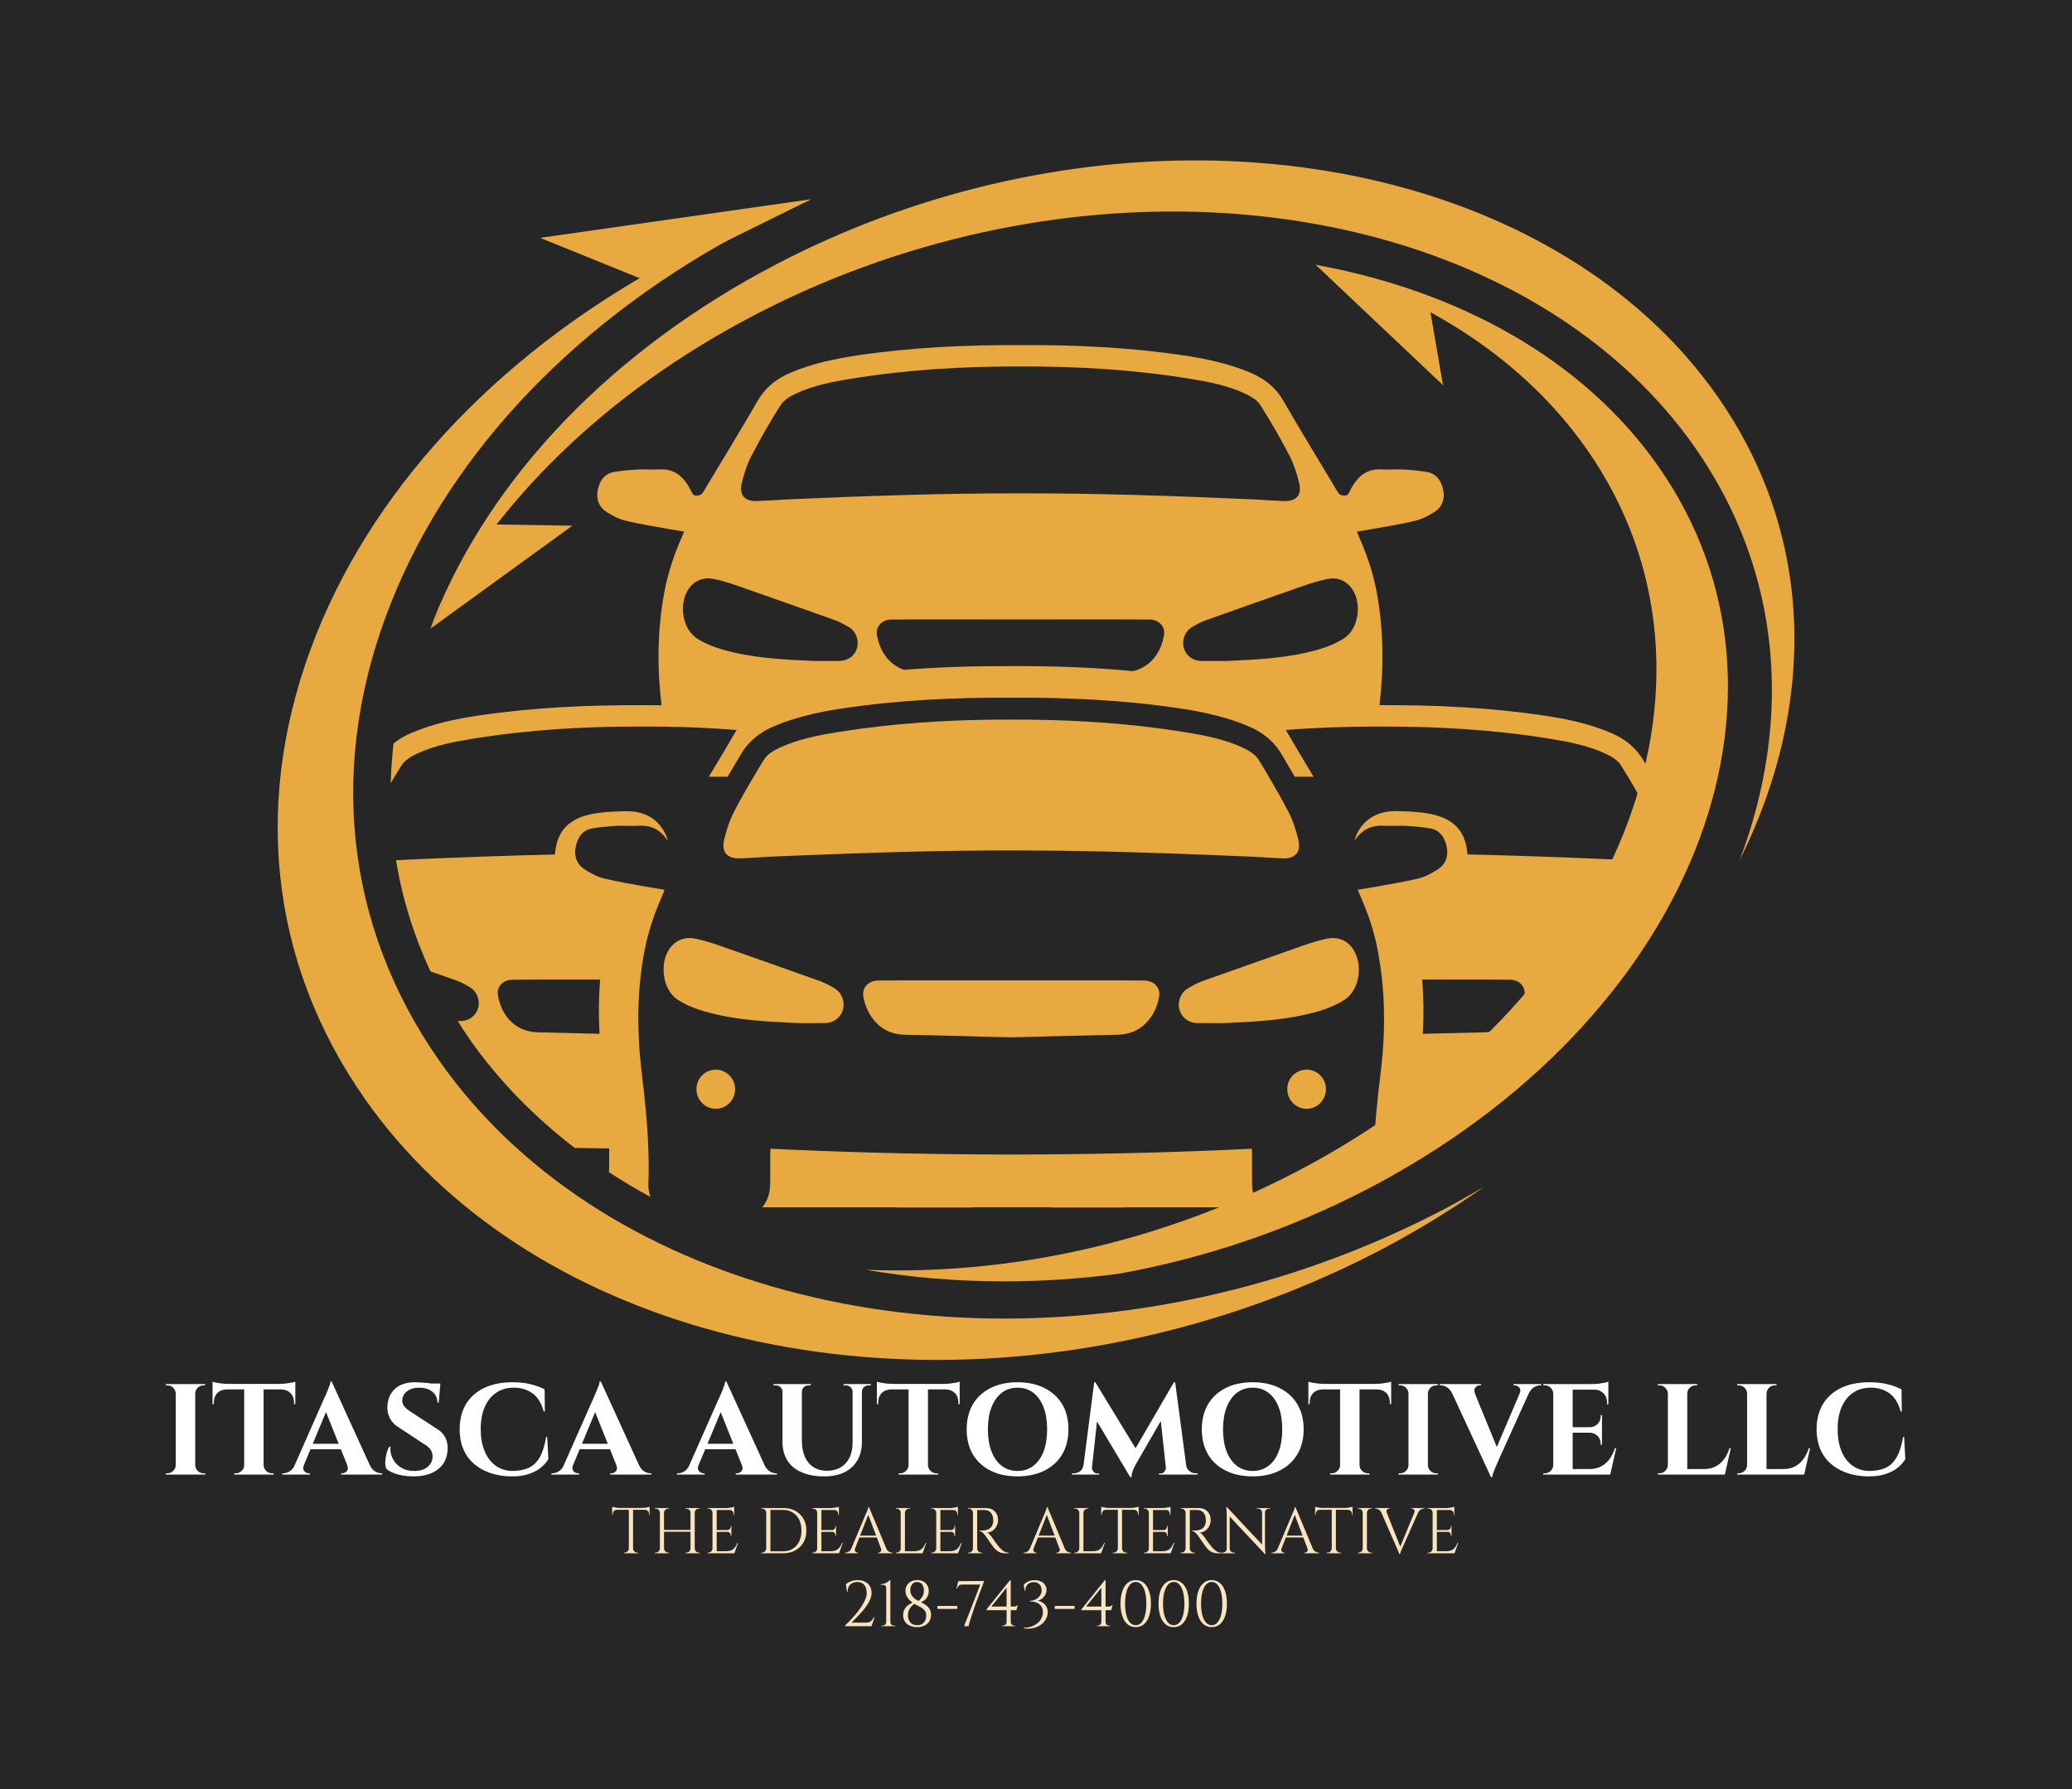 <svg viewBox="0 0 24.03 20.756" xmlns:xlink="http://www.w3.org/1999/xlink" version="1.1" xmlns="http://www.w3.org/2000/svg"><g transform="matrix(1,0,0,1,1.86,16.025)"><rect fill="#262626" y="-17.662" x="-1.86" height="24.03" width="24.03"></rect><g><path fill-rule="nonzero" fill="#ffffff" d="M 0.404 0.03 L 0.404 1.08 L 0.178 1.08 L 0.178 0.03 L 0.404 0.03 M 0.183 0.971 L 0.183 1.08 L 0.063 1.08 L 0.063 1.065 Q 0.063 1.065 0.073 1.065 Q 0.083 1.065 0.083 1.065 Q 0.121 1.065 0.149 1.037 Q 0.177 1.01 0.178 0.971 L 0.183 0.971 M 0.183 0.14 L 0.178 0.14 Q 0.177 0.101 0.149 0.073 Q 0.121 0.045 0.083 0.045 Q 0.083 0.045 0.073 0.045 Q 0.063 0.045 0.063 0.045 L 0.063 0.03 L 0.183 0.03 L 0.183 0.14 M 0.399 0.971 L 0.404 0.971 Q 0.405 1.01 0.433 1.037 Q 0.461 1.065 0.499 1.065 Q 0.499 1.065 0.509 1.065 Q 0.517 1.065 0.519 1.065 L 0.519 1.08 L 0.399 1.08 L 0.399 0.971 M 0.399 0.14 L 0.399 0.03 L 0.519 0.03 L 0.519 0.045 Q 0.517 0.045 0.509 0.045 Q 0.499 0.045 0.499 0.045 Q 0.461 0.045 0.433 0.073 Q 0.405 0.101 0.404 0.14 L 0.399 0.14 M 1.197 0.034 L 1.197 1.08 L 0.972 1.08 L 0.972 0.034 L 1.197 0.034 M 1.565 0.028 L 1.565 0.092 L 0.605 0.092 L 0.605 0.028 L 1.565 0.028 M 1.565 0.087 L 1.565 0.264 L 1.55 0.263 L 1.55 0.246 Q 1.55 0.176 1.508 0.134 Q 1.467 0.093 1.397 0.092 L 1.397 0.087 L 1.565 0.087 M 1.565 0.002 L 1.565 0.045 L 1.382 0.028 Q 1.415 0.028 1.451 0.024 Q 1.488 0.02 1.52 0.014 Q 1.551 0.008 1.565 0.002 M 0.977 0.971 L 0.977 1.08 L 0.857 1.08 L 0.857 1.065 Q 0.857 1.065 0.866 1.065 Q 0.876 1.065 0.876 1.065 Q 0.915 1.065 0.943 1.037 Q 0.971 1.01 0.972 0.971 L 0.977 0.971 M 1.193 0.971 L 1.197 0.971 Q 1.199 1.01 1.226 1.037 Q 1.254 1.065 1.293 1.065 Q 1.293 1.065 1.303 1.065 Q 1.313 1.065 1.313 1.065 L 1.313 1.08 L 1.193 1.08 L 1.193 0.971 M 0.771 0.087 L 0.771 0.092 Q 0.702 0.093 0.661 0.134 Q 0.62 0.176 0.62 0.246 L 0.62 0.263 L 0.605 0.264 L 0.605 0.087 L 0.771 0.087 M 0.605 0.002 Q 0.62 0.008 0.65 0.014 Q 0.681 0.02 0.719 0.024 Q 0.756 0.028 0.788 0.028 L 0.605 0.045 L 0.605 0.002 M 1.986 0 L 2.475 1.071 L 2.207 1.071 L 1.895 0.29 L 1.986 0 M 1.664 0.971 Q 1.652 1.001 1.659 1.022 Q 1.667 1.042 1.685 1.054 Q 1.703 1.065 1.721 1.065 L 1.734 1.065 L 1.734 1.08 L 1.413 1.08 L 1.413 1.065 Q 1.413 1.065 1.42 1.065 Q 1.427 1.065 1.427 1.065 Q 1.461 1.065 1.498 1.043 Q 1.535 1.022 1.559 0.971 L 1.664 0.971 M 1.986 0 L 1.992 0.183 L 1.62 1.076 L 1.511 1.076 L 1.899 0.197 Q 1.904 0.188 1.915 0.163 Q 1.926 0.138 1.939 0.107 Q 1.952 0.075 1.962 0.046 Q 1.973 0.016 1.973 0 L 1.986 0 M 2.144 0.723 L 2.144 0.786 L 1.703 0.786 L 1.703 0.723 L 2.144 0.723 M 2.166 0.971 L 2.429 0.971 Q 2.454 1.022 2.49 1.043 Q 2.526 1.065 2.561 1.065 Q 2.561 1.065 2.567 1.065 Q 2.573 1.065 2.573 1.065 L 2.573 1.08 L 2.096 1.08 L 2.096 1.065 L 2.109 1.065 Q 2.139 1.065 2.162 1.04 Q 2.184 1.016 2.166 0.971 M 2.949 0.009 Q 2.979 0.009 3.023 0.012 Q 3.067 0.015 3.115 0.02 Q 3.162 0.026 3.197 0.031 Q 3.232 0.036 3.246 0.042 L 3.228 0.245 L 3.213 0.245 Q 3.213 0.167 3.155 0.119 Q 3.097 0.072 3.001 0.072 Q 2.914 0.072 2.861 0.114 Q 2.808 0.156 2.805 0.216 Q 2.803 0.261 2.833 0.294 Q 2.863 0.327 2.91 0.356 L 3.196 0.542 Q 3.265 0.581 3.301 0.644 Q 3.336 0.707 3.331 0.791 Q 3.324 0.938 3.219 1.019 Q 3.114 1.101 2.934 1.101 Q 2.868 1.101 2.806 1.09 Q 2.743 1.079 2.695 1.058 Q 2.647 1.038 2.619 1.01 Q 2.607 0.977 2.608 0.93 Q 2.61 0.884 2.623 0.836 Q 2.635 0.788 2.655 0.756 L 2.668 0.756 Q 2.662 0.833 2.696 0.898 Q 2.73 0.963 2.795 1.001 Q 2.86 1.04 2.95 1.038 Q 3.049 1.036 3.103 0.988 Q 3.157 0.939 3.157 0.87 Q 3.157 0.824 3.13 0.786 Q 3.102 0.749 3.039 0.714 L 2.776 0.54 Q 2.697 0.495 2.661 0.425 Q 2.625 0.354 2.634 0.272 Q 2.64 0.194 2.679 0.134 Q 2.718 0.075 2.786 0.042 Q 2.854 0.009 2.949 0.009 M 3.247 0.024 L 3.244 0.056 L 3.067 0.056 L 3.067 0.024 L 3.247 0.024 M 4.486 0.642 L 4.5 0.9 Q 4.467 0.956 4.411 1.001 Q 4.356 1.046 4.273 1.073 Q 4.191 1.101 4.078 1.101 Q 3.895 1.1 3.758 1.034 Q 3.621 0.969 3.546 0.848 Q 3.471 0.726 3.471 0.554 Q 3.471 0.386 3.544 0.263 Q 3.618 0.141 3.755 0.075 Q 3.892 0.009 4.083 0.009 Q 4.203 0.009 4.298 0.033 Q 4.393 0.057 4.456 0.092 L 4.459 0.348 L 4.446 0.348 Q 4.405 0.2 4.314 0.136 Q 4.222 0.072 4.099 0.072 Q 3.979 0.072 3.894 0.131 Q 3.808 0.189 3.762 0.296 Q 3.715 0.402 3.715 0.551 Q 3.715 0.699 3.76 0.807 Q 3.804 0.915 3.886 0.975 Q 3.967 1.035 4.078 1.038 Q 4.194 1.038 4.273 1.001 Q 4.353 0.963 4.402 0.876 Q 4.45 0.789 4.474 0.642 L 4.486 0.642 M 5.108 0 L 5.597 1.071 L 5.328 1.071 L 5.016 0.29 L 5.108 0 M 4.785 0.971 Q 4.773 1.001 4.781 1.022 Q 4.788 1.042 4.806 1.054 Q 4.824 1.065 4.842 1.065 L 4.856 1.065 L 4.856 1.08 L 4.535 1.08 L 4.535 1.065 Q 4.535 1.065 4.541 1.065 Q 4.548 1.065 4.548 1.065 Q 4.583 1.065 4.619 1.043 Q 4.656 1.022 4.68 0.971 L 4.785 0.971 M 5.108 0 L 5.114 0.183 L 4.742 1.076 L 4.632 1.076 L 5.021 0.197 Q 5.025 0.188 5.036 0.163 Q 5.048 0.138 5.06 0.107 Q 5.073 0.075 5.084 0.046 Q 5.094 0.016 5.094 0 L 5.108 0 M 5.265 0.723 L 5.265 0.786 L 4.824 0.786 L 4.824 0.723 L 5.265 0.723 M 5.288 0.971 L 5.55 0.971 Q 5.576 1.022 5.612 1.043 Q 5.648 1.065 5.682 1.065 Q 5.682 1.065 5.688 1.065 Q 5.694 1.065 5.694 1.065 L 5.694 1.08 L 5.217 1.08 L 5.217 1.065 L 5.231 1.065 Q 5.261 1.065 5.283 1.04 Q 5.306 1.016 5.288 0.971 M 6.564 0 L 7.053 1.071 L 6.784 1.071 L 6.472 0.29 L 6.564 0 M 6.241 0.971 Q 6.229 1.001 6.237 1.022 Q 6.244 1.042 6.262 1.054 Q 6.28 1.065 6.298 1.065 L 6.312 1.065 L 6.312 1.08 L 5.991 1.08 L 5.991 1.065 Q 5.991 1.065 5.998 1.065 Q 6.004 1.065 6.004 1.065 Q 6.039 1.065 6.076 1.043 Q 6.112 1.022 6.136 0.971 L 6.241 0.971 M 6.564 0 L 6.57 0.183 L 6.198 1.076 L 6.088 1.076 L 6.477 0.197 Q 6.481 0.188 6.493 0.163 Q 6.504 0.138 6.517 0.107 Q 6.529 0.075 6.54 0.046 Q 6.55 0.016 6.55 0 L 6.564 0 M 6.721 0.723 L 6.721 0.786 L 6.28 0.786 L 6.28 0.723 L 6.721 0.723 M 6.744 0.971 L 7.006 0.971 Q 7.032 1.022 7.068 1.043 Q 7.104 1.065 7.138 1.065 Q 7.138 1.065 7.144 1.065 Q 7.15 1.065 7.15 1.065 L 7.15 1.08 L 6.673 1.08 L 6.673 1.065 L 6.687 1.065 Q 6.717 1.065 6.739 1.04 Q 6.762 1.016 6.744 0.971 M 7.44 0.03 L 7.44 0.69 Q 7.44 0.796 7.475 0.875 Q 7.51 0.953 7.576 0.995 Q 7.641 1.036 7.731 1.036 Q 7.822 1.036 7.889 0.997 Q 7.956 0.957 7.992 0.884 Q 8.028 0.81 8.028 0.71 L 8.028 0.03 L 8.136 0.03 L 8.136 0.701 Q 8.136 0.824 8.084 0.914 Q 8.032 1.004 7.936 1.052 Q 7.839 1.101 7.702 1.101 Q 7.543 1.101 7.434 1.052 Q 7.324 1.004 7.27 0.914 Q 7.215 0.825 7.215 0.702 L 7.215 0.03 L 7.44 0.03 M 7.219 0.03 L 7.219 0.12 L 7.215 0.12 Q 7.215 0.087 7.192 0.066 Q 7.168 0.045 7.135 0.045 Q 7.135 0.045 7.123 0.045 Q 7.111 0.045 7.111 0.045 L 7.111 0.03 L 7.219 0.03 M 7.543 0.03 L 7.543 0.045 Q 7.543 0.045 7.531 0.045 Q 7.519 0.045 7.519 0.045 Q 7.486 0.045 7.463 0.066 Q 7.44 0.087 7.44 0.12 L 7.437 0.12 L 7.437 0.03 L 7.543 0.03 M 8.032 0.03 L 8.032 0.12 L 8.028 0.12 Q 8.028 0.087 8.005 0.066 Q 7.981 0.045 7.948 0.045 Q 7.948 0.045 7.936 0.045 Q 7.924 0.045 7.924 0.045 L 7.924 0.03 L 8.032 0.03 M 8.239 0.03 L 8.239 0.045 Q 8.239 0.045 8.227 0.045 Q 8.215 0.045 8.215 0.045 Q 8.182 0.045 8.159 0.066 Q 8.136 0.087 8.136 0.12 L 8.133 0.12 L 8.133 0.03 L 8.239 0.03 M 8.902 0.034 L 8.902 1.08 L 8.677 1.08 L 8.677 0.034 L 8.902 0.034 M 9.27 0.028 L 9.27 0.092 L 8.31 0.092 L 8.31 0.028 L 9.27 0.028 M 9.27 0.087 L 9.27 0.264 L 9.255 0.263 L 9.255 0.246 Q 9.255 0.176 9.214 0.134 Q 9.172 0.093 9.102 0.092 L 9.102 0.087 L 9.27 0.087 M 9.27 0.002 L 9.27 0.045 L 9.087 0.028 Q 9.12 0.028 9.157 0.024 Q 9.193 0.02 9.225 0.014 Q 9.256 0.008 9.27 0.002 M 8.682 0.971 L 8.682 1.08 L 8.562 1.08 L 8.562 1.065 Q 8.562 1.065 8.572 1.065 Q 8.581 1.065 8.581 1.065 Q 8.62 1.065 8.648 1.037 Q 8.676 1.01 8.677 0.971 L 8.682 0.971 M 8.898 0.971 L 8.902 0.971 Q 8.904 1.01 8.932 1.037 Q 8.959 1.065 8.998 1.065 Q 8.998 1.065 9.008 1.065 Q 9.018 1.065 9.018 1.065 L 9.018 1.08 L 8.898 1.08 L 8.898 0.971 M 8.476 0.087 L 8.476 0.092 Q 8.407 0.093 8.366 0.134 Q 8.325 0.176 8.325 0.246 L 8.325 0.263 L 8.31 0.264 L 8.31 0.087 L 8.476 0.087 M 8.31 0.002 Q 8.325 0.008 8.356 0.014 Q 8.386 0.02 8.424 0.024 Q 8.461 0.028 8.493 0.028 L 8.31 0.045 L 8.31 0.002 M 9.94 0.009 Q 10.12 0.009 10.253 0.076 Q 10.386 0.143 10.459 0.264 Q 10.531 0.386 10.531 0.555 Q 10.531 0.723 10.459 0.845 Q 10.386 0.968 10.253 1.034 Q 10.12 1.101 9.94 1.101 Q 9.76 1.101 9.628 1.034 Q 9.495 0.968 9.423 0.846 Q 9.351 0.725 9.351 0.555 Q 9.351 0.387 9.423 0.265 Q 9.495 0.143 9.628 0.076 Q 9.76 0.009 9.94 0.009 M 9.94 1.038 Q 10.047 1.038 10.124 0.979 Q 10.201 0.92 10.243 0.812 Q 10.284 0.704 10.284 0.555 Q 10.284 0.407 10.243 0.299 Q 10.201 0.191 10.124 0.131 Q 10.047 0.072 9.94 0.072 Q 9.835 0.072 9.758 0.131 Q 9.681 0.191 9.639 0.299 Q 9.597 0.407 9.597 0.555 Q 9.597 0.704 9.639 0.812 Q 9.681 0.92 9.758 0.979 Q 9.835 1.038 9.94 1.038 M 11.755 0.009 L 11.767 0.173 L 11.322 0.945 Q 11.322 0.945 11.307 0.971 Q 11.292 0.998 11.278 1.035 Q 11.263 1.073 11.263 1.11 L 11.248 1.11 L 11.19 0.98 L 11.755 0.009 M 10.738 0.971 L 10.738 1.08 L 10.572 1.08 L 10.572 1.065 Q 10.573 1.065 10.585 1.065 Q 10.596 1.065 10.596 1.065 Q 10.636 1.065 10.668 1.04 Q 10.699 1.016 10.705 0.971 L 10.738 0.971 M 10.804 0.995 Q 10.804 0.996 10.804 0.998 Q 10.804 0.999 10.804 1.002 Q 10.804 1.026 10.822 1.046 Q 10.839 1.067 10.863 1.067 L 10.887 1.067 L 10.887 1.08 L 10.794 1.08 L 10.794 0.995 L 10.804 0.995 M 10.83 0.009 L 10.843 0.009 L 10.896 0.159 L 10.795 1.08 L 10.692 1.08 L 10.83 0.009 M 10.843 0.009 L 11.334 0.815 L 11.248 1.11 L 10.804 0.365 L 10.843 0.009 M 11.769 0.009 L 11.911 1.08 L 11.67 1.08 L 11.595 0.39 L 11.755 0.009 L 11.769 0.009 M 11.865 0.971 L 11.896 0.971 Q 11.904 1.016 11.935 1.04 Q 11.967 1.065 12.006 1.065 Q 12.006 1.065 12.018 1.065 Q 12.03 1.065 12.03 1.065 L 12.03 1.08 L 11.865 1.08 L 11.865 0.971 M 11.661 0.995 L 11.671 0.995 L 11.671 1.08 L 11.58 1.08 L 11.58 1.067 L 11.602 1.067 Q 11.628 1.067 11.644 1.046 Q 11.661 1.026 11.661 1.002 Q 11.661 0.999 11.661 0.998 Q 11.661 0.996 11.661 0.995 M 12.668 0.009 Q 12.848 0.009 12.98 0.076 Q 13.113 0.143 13.186 0.264 Q 13.259 0.386 13.259 0.555 Q 13.259 0.723 13.186 0.845 Q 13.113 0.968 12.98 1.034 Q 12.848 1.101 12.668 1.101 Q 12.488 1.101 12.355 1.034 Q 12.222 0.968 12.15 0.846 Q 12.078 0.725 12.078 0.555 Q 12.078 0.387 12.15 0.265 Q 12.222 0.143 12.355 0.076 Q 12.488 0.009 12.668 0.009 M 12.668 1.038 Q 12.774 1.038 12.851 0.979 Q 12.929 0.92 12.97 0.812 Q 13.011 0.704 13.011 0.555 Q 13.011 0.407 12.97 0.299 Q 12.929 0.191 12.851 0.131 Q 12.774 0.072 12.668 0.072 Q 12.563 0.072 12.485 0.131 Q 12.408 0.191 12.366 0.299 Q 12.324 0.407 12.324 0.555 Q 12.324 0.704 12.366 0.812 Q 12.408 0.92 12.485 0.979 Q 12.563 1.038 12.668 1.038 M 13.907 0.034 L 13.907 1.08 L 13.682 1.08 L 13.682 0.034 L 13.907 0.034 M 14.274 0.028 L 14.274 0.092 L 13.314 0.092 L 13.314 0.028 L 14.274 0.028 M 14.274 0.087 L 14.274 0.264 L 14.259 0.263 L 14.259 0.246 Q 14.259 0.176 14.218 0.134 Q 14.177 0.093 14.106 0.092 L 14.106 0.087 L 14.274 0.087 M 14.274 0.002 L 14.274 0.045 L 14.091 0.028 Q 14.124 0.028 14.161 0.024 Q 14.198 0.02 14.229 0.014 Q 14.261 0.008 14.274 0.002 M 13.686 0.971 L 13.686 1.08 L 13.566 1.08 L 13.566 1.065 Q 13.566 1.065 13.576 1.065 Q 13.586 1.065 13.586 1.065 Q 13.625 1.065 13.652 1.037 Q 13.68 1.01 13.682 0.971 L 13.686 0.971 M 13.902 0.971 L 13.907 0.971 Q 13.908 1.01 13.936 1.037 Q 13.964 1.065 14.003 1.065 Q 14.003 1.065 14.012 1.065 Q 14.022 1.065 14.022 1.065 L 14.022 1.08 L 13.902 1.08 L 13.902 0.971 M 13.481 0.087 L 13.481 0.092 Q 13.412 0.093 13.37 0.134 Q 13.329 0.176 13.329 0.246 L 13.329 0.263 L 13.314 0.264 L 13.314 0.087 L 13.481 0.087 M 13.314 0.002 Q 13.329 0.008 13.36 0.014 Q 13.391 0.02 13.428 0.024 Q 13.466 0.028 13.497 0.028 L 13.314 0.045 L 13.314 0.002 M 14.7 0.03 L 14.7 1.08 L 14.475 1.08 L 14.475 0.03 L 14.7 0.03 M 14.48 0.971 L 14.48 1.08 L 14.36 1.08 L 14.36 1.065 Q 14.36 1.065 14.369 1.065 Q 14.379 1.065 14.379 1.065 Q 14.418 1.065 14.446 1.037 Q 14.474 1.01 14.475 0.971 L 14.48 0.971 M 14.48 0.14 L 14.475 0.14 Q 14.474 0.101 14.446 0.073 Q 14.418 0.045 14.379 0.045 Q 14.379 0.045 14.369 0.045 Q 14.36 0.045 14.36 0.045 L 14.36 0.03 L 14.48 0.03 L 14.48 0.14 M 14.696 0.971 L 14.7 0.971 Q 14.702 1.01 14.729 1.037 Q 14.757 1.065 14.796 1.065 Q 14.796 1.065 14.805 1.065 Q 14.814 1.065 14.816 1.065 L 14.816 1.08 L 14.696 1.08 L 14.696 0.971 M 14.696 0.14 L 14.696 0.03 L 14.816 0.03 L 14.816 0.045 Q 14.814 0.045 14.805 0.045 Q 14.796 0.045 14.796 0.045 Q 14.757 0.045 14.729 0.073 Q 14.702 0.101 14.7 0.14 L 14.696 0.14 M 15.432 1.11 L 14.936 0.039 L 15.204 0.039 L 15.524 0.821 L 15.432 1.11 M 15.432 1.11 L 15.428 0.927 L 15.809 0.034 L 15.917 0.034 L 15.519 0.914 Q 15.516 0.923 15.505 0.947 Q 15.494 0.972 15.48 1.004 Q 15.467 1.035 15.457 1.064 Q 15.447 1.094 15.446 1.11 L 15.432 1.11 M 15.764 0.14 Q 15.783 0.095 15.759 0.07 Q 15.735 0.045 15.707 0.045 L 15.693 0.045 L 15.693 0.03 L 16.014 0.03 L 16.014 0.045 Q 16.014 0.045 16.007 0.045 Q 16.001 0.045 16.001 0.045 Q 15.968 0.045 15.931 0.067 Q 15.894 0.089 15.87 0.14 L 15.764 0.14 M 15.246 0.14 L 14.982 0.14 Q 14.958 0.089 14.921 0.067 Q 14.885 0.045 14.85 0.045 Q 14.85 0.045 14.844 0.045 Q 14.838 0.045 14.838 0.045 L 14.838 0.03 L 15.315 0.03 L 15.315 0.045 L 15.302 0.045 Q 15.273 0.045 15.251 0.07 Q 15.23 0.095 15.246 0.14 M 16.379 0.03 L 16.379 1.08 L 16.154 1.08 L 16.154 0.03 L 16.379 0.03 M 16.775 1.016 L 16.811 1.08 L 16.374 1.08 L 16.374 1.016 L 16.775 1.016 M 16.719 0.531 L 16.719 0.594 L 16.374 0.594 L 16.374 0.531 L 16.719 0.531 M 16.793 0.03 L 16.793 0.095 L 16.374 0.095 L 16.374 0.03 L 16.793 0.03 M 16.884 0.774 L 16.815 1.08 L 16.521 1.08 L 16.575 1.016 Q 16.65 1.016 16.707 0.986 Q 16.764 0.957 16.805 0.902 Q 16.845 0.848 16.869 0.774 L 16.884 0.774 M 16.719 0.591 L 16.719 0.735 L 16.704 0.735 L 16.704 0.722 Q 16.704 0.667 16.668 0.632 Q 16.632 0.596 16.577 0.594 L 16.577 0.591 L 16.719 0.591 M 16.719 0.39 L 16.719 0.534 L 16.577 0.534 L 16.577 0.531 Q 16.632 0.53 16.668 0.493 Q 16.704 0.456 16.704 0.402 L 16.704 0.39 L 16.719 0.39 M 16.793 0.09 L 16.793 0.266 L 16.778 0.266 L 16.778 0.248 Q 16.778 0.179 16.736 0.137 Q 16.695 0.095 16.625 0.093 L 16.625 0.09 L 16.793 0.09 M 16.793 0.003 L 16.793 0.046 L 16.61 0.03 Q 16.643 0.03 16.679 0.026 Q 16.716 0.021 16.748 0.015 Q 16.779 0.009 16.793 0.003 M 16.158 0.971 L 16.158 1.08 L 16.038 1.08 L 16.038 1.065 Q 16.038 1.065 16.048 1.065 Q 16.058 1.065 16.058 1.065 Q 16.097 1.065 16.124 1.037 Q 16.152 1.01 16.154 0.971 L 16.158 0.971 M 16.158 0.14 L 16.154 0.14 Q 16.152 0.101 16.124 0.073 Q 16.097 0.045 16.058 0.045 Q 16.058 0.045 16.048 0.045 Q 16.038 0.045 16.038 0.045 L 16.038 0.03 L 16.158 0.03 L 16.158 0.14 M 17.708 0.03 L 17.708 1.08 L 17.483 1.08 L 17.483 0.03 L 17.708 0.03 M 18.104 1.016 L 18.14 1.08 L 17.703 1.08 L 17.703 1.016 L 18.104 1.016 M 18.213 0.774 L 18.144 1.08 L 17.85 1.08 L 17.904 1.016 Q 17.979 1.016 18.036 0.986 Q 18.093 0.957 18.134 0.902 Q 18.174 0.848 18.198 0.774 L 18.213 0.774 M 17.487 0.971 L 17.487 1.08 L 17.367 1.08 L 17.367 1.065 Q 17.367 1.065 17.377 1.065 Q 17.387 1.065 17.387 1.065 Q 17.426 1.065 17.453 1.037 Q 17.481 1.01 17.483 0.971 L 17.487 0.971 M 17.487 0.14 L 17.483 0.14 Q 17.481 0.101 17.453 0.073 Q 17.426 0.045 17.387 0.045 Q 17.387 0.045 17.377 0.045 Q 17.367 0.045 17.367 0.045 L 17.367 0.03 L 17.487 0.03 L 17.487 0.14 M 17.703 0.14 L 17.703 0.03 L 17.823 0.03 L 17.823 0.045 Q 17.822 0.045 17.813 0.045 Q 17.804 0.045 17.804 0.045 Q 17.765 0.045 17.737 0.073 Q 17.709 0.101 17.708 0.14 L 17.703 0.14 M 18.627 0.03 L 18.627 1.08 L 18.402 1.08 L 18.402 0.03 L 18.627 0.03 M 19.023 1.016 L 19.059 1.08 L 18.623 1.08 L 18.623 1.016 L 19.023 1.016 M 19.133 0.774 L 19.064 1.08 L 18.77 1.08 L 18.824 1.016 Q 18.899 1.016 18.956 0.986 Q 19.013 0.957 19.053 0.902 Q 19.094 0.848 19.118 0.774 L 19.133 0.774 M 18.407 0.971 L 18.407 1.08 L 18.287 1.08 L 18.287 1.065 Q 18.287 1.065 18.296 1.065 Q 18.306 1.065 18.306 1.065 Q 18.345 1.065 18.373 1.037 Q 18.401 1.01 18.402 0.971 L 18.407 0.971 M 18.407 0.14 L 18.402 0.14 Q 18.401 0.101 18.373 0.073 Q 18.345 0.045 18.306 0.045 Q 18.306 0.045 18.296 0.045 Q 18.287 0.045 18.287 0.045 L 18.287 0.03 L 18.407 0.03 L 18.407 0.14 M 18.623 0.14 L 18.623 0.03 L 18.743 0.03 L 18.743 0.045 Q 18.741 0.045 18.732 0.045 Q 18.723 0.045 18.723 0.045 Q 18.684 0.045 18.656 0.073 Q 18.629 0.101 18.627 0.14 L 18.623 0.14 M 20.223 0.642 L 20.237 0.9 Q 20.204 0.956 20.148 1.001 Q 20.093 1.046 20.01 1.073 Q 19.928 1.101 19.815 1.101 Q 19.632 1.1 19.495 1.034 Q 19.358 0.969 19.283 0.848 Q 19.208 0.726 19.208 0.554 Q 19.208 0.386 19.281 0.263 Q 19.355 0.141 19.492 0.075 Q 19.629 0.009 19.82 0.009 Q 19.94 0.009 20.035 0.033 Q 20.13 0.057 20.193 0.092 L 20.196 0.348 L 20.183 0.348 Q 20.142 0.2 20.051 0.136 Q 19.959 0.072 19.836 0.072 Q 19.716 0.072 19.631 0.131 Q 19.545 0.189 19.499 0.296 Q 19.452 0.402 19.452 0.551 Q 19.452 0.699 19.496 0.807 Q 19.541 0.915 19.622 0.975 Q 19.704 1.035 19.815 1.038 Q 19.931 1.038 20.01 1.001 Q 20.09 0.963 20.138 0.876 Q 20.187 0.789 20.211 0.642 L 20.223 0.642"></path></g><g><path fill-rule="nonzero" fill="#fbe5c1" d="M 5.482 1.47 L 5.482 1.993 L 5.433 1.993 L 5.433 1.47 L 5.482 1.47 M 5.674 1.467 L 5.674 1.489 L 5.24 1.489 L 5.24 1.467 L 5.674 1.467 M 5.674 1.487 L 5.674 1.548 L 5.667 1.547 L 5.667 1.534 Q 5.667 1.516 5.654 1.503 Q 5.641 1.49 5.623 1.489 L 5.623 1.487 L 5.674 1.487 M 5.674 1.453 L 5.674 1.475 L 5.583 1.467 Q 5.599 1.467 5.618 1.465 Q 5.636 1.462 5.652 1.459 Q 5.668 1.456 5.674 1.453 M 5.435 1.938 L 5.435 1.993 L 5.375 1.993 L 5.375 1.985 Q 5.375 1.985 5.38 1.985 Q 5.385 1.985 5.385 1.985 Q 5.404 1.985 5.418 1.971 Q 5.432 1.957 5.433 1.938 L 5.435 1.938 M 5.479 1.938 L 5.482 1.938 Q 5.482 1.957 5.496 1.971 Q 5.51 1.985 5.53 1.985 Q 5.53 1.985 5.535 1.985 Q 5.539 1.985 5.539 1.985 L 5.539 1.993 L 5.479 1.993 L 5.479 1.938 M 5.292 1.487 L 5.292 1.489 Q 5.273 1.49 5.26 1.503 Q 5.248 1.516 5.248 1.534 L 5.248 1.547 L 5.24 1.548 L 5.24 1.487 L 5.292 1.487 M 5.24 1.453 Q 5.248 1.456 5.263 1.459 Q 5.278 1.462 5.297 1.465 Q 5.316 1.467 5.332 1.467 L 5.24 1.475 L 5.24 1.453 M 6.197 1.468 L 6.197 1.993 L 6.148 1.993 L 6.148 1.468 L 6.197 1.468 M 5.841 1.468 L 5.841 1.993 L 5.793 1.993 L 5.793 1.468 L 5.841 1.468 M 6.155 1.722 L 6.155 1.744 L 5.834 1.744 L 5.834 1.722 L 6.155 1.722 M 5.795 1.938 L 5.795 1.993 L 5.735 1.993 L 5.735 1.985 Q 5.735 1.985 5.74 1.985 Q 5.745 1.985 5.745 1.985 Q 5.764 1.985 5.778 1.971 Q 5.792 1.957 5.793 1.938 L 5.795 1.938 M 5.795 1.522 L 5.793 1.522 Q 5.792 1.503 5.778 1.489 Q 5.764 1.475 5.745 1.475 Q 5.745 1.475 5.74 1.475 Q 5.735 1.475 5.735 1.475 L 5.735 1.468 L 5.795 1.468 L 5.795 1.522 M 5.839 1.938 L 5.841 1.938 Q 5.842 1.957 5.856 1.971 Q 5.87 1.985 5.889 1.985 Q 5.889 1.985 5.894 1.985 Q 5.898 1.985 5.899 1.985 L 5.899 1.993 L 5.839 1.993 L 5.839 1.938 M 5.839 1.522 L 5.839 1.468 L 5.899 1.468 L 5.899 1.475 Q 5.898 1.475 5.894 1.475 Q 5.889 1.475 5.889 1.475 Q 5.87 1.475 5.856 1.489 Q 5.842 1.503 5.841 1.522 L 5.839 1.522 M 6.15 1.938 L 6.15 1.993 L 6.09 1.993 L 6.09 1.985 Q 6.091 1.985 6.096 1.985 Q 6.1 1.985 6.1 1.985 Q 6.12 1.985 6.134 1.971 Q 6.148 1.957 6.148 1.938 L 6.15 1.938 M 6.15 1.522 L 6.148 1.522 Q 6.148 1.503 6.134 1.489 Q 6.12 1.475 6.1 1.475 Q 6.1 1.475 6.096 1.475 Q 6.091 1.475 6.09 1.475 L 6.09 1.468 L 6.15 1.468 L 6.15 1.522 M 6.195 1.938 L 6.197 1.938 Q 6.198 1.957 6.211 1.971 Q 6.225 1.985 6.245 1.985 Q 6.245 1.985 6.25 1.985 Q 6.255 1.985 6.255 1.985 L 6.255 1.993 L 6.195 1.993 L 6.195 1.938 M 6.195 1.522 L 6.195 1.468 L 6.255 1.468 L 6.255 1.475 Q 6.255 1.475 6.25 1.475 Q 6.245 1.475 6.245 1.475 Q 6.225 1.475 6.211 1.489 Q 6.198 1.503 6.197 1.522 L 6.195 1.522 M 6.452 1.468 L 6.452 1.993 L 6.403 1.993 L 6.403 1.468 L 6.452 1.468 M 6.655 1.969 L 6.655 1.993 L 6.45 1.993 L 6.45 1.969 L 6.655 1.969 M 6.622 1.723 L 6.622 1.745 L 6.45 1.745 L 6.45 1.723 L 6.622 1.723 M 6.655 1.468 L 6.655 1.491 L 6.45 1.491 L 6.45 1.468 L 6.655 1.468 M 6.7 1.871 L 6.657 1.993 L 6.532 1.993 L 6.559 1.969 Q 6.599 1.969 6.624 1.957 Q 6.649 1.945 6.665 1.922 Q 6.681 1.9 6.693 1.871 L 6.7 1.871 M 6.622 1.744 L 6.622 1.793 L 6.615 1.793 L 6.615 1.782 Q 6.615 1.767 6.604 1.756 Q 6.594 1.745 6.579 1.745 L 6.579 1.744 L 6.622 1.744 M 6.622 1.675 L 6.622 1.724 L 6.579 1.724 L 6.579 1.723 Q 6.594 1.722 6.604 1.711 Q 6.615 1.7 6.615 1.685 L 6.615 1.675 L 6.622 1.675 M 6.655 1.489 L 6.655 1.549 L 6.647 1.549 L 6.647 1.535 Q 6.647 1.517 6.634 1.504 Q 6.622 1.491 6.603 1.49 L 6.603 1.489 L 6.655 1.489 M 6.655 1.454 L 6.655 1.476 L 6.563 1.468 Q 6.58 1.468 6.598 1.465 Q 6.616 1.463 6.632 1.46 Q 6.648 1.457 6.655 1.454 M 6.406 1.938 L 6.406 1.993 L 6.346 1.993 L 6.346 1.985 Q 6.346 1.985 6.351 1.985 Q 6.355 1.985 6.355 1.985 Q 6.375 1.985 6.389 1.971 Q 6.403 1.957 6.403 1.938 L 6.406 1.938 M 6.406 1.522 L 6.403 1.522 Q 6.403 1.503 6.389 1.489 Q 6.375 1.475 6.355 1.475 Q 6.355 1.475 6.351 1.475 Q 6.346 1.475 6.346 1.475 L 6.346 1.468 L 6.406 1.468 L 6.406 1.522 M 7.222 1.468 Q 7.303 1.468 7.363 1.5 Q 7.423 1.533 7.458 1.592 Q 7.492 1.651 7.492 1.73 Q 7.492 1.809 7.458 1.868 Q 7.423 1.927 7.363 1.96 Q 7.303 1.993 7.222 1.993 L 7.062 1.993 L 7.061 1.97 Q 7.061 1.97 7.077 1.97 Q 7.093 1.97 7.118 1.97 Q 7.142 1.97 7.166 1.97 Q 7.19 1.97 7.206 1.97 Q 7.222 1.97 7.222 1.97 Q 7.287 1.97 7.335 1.94 Q 7.382 1.91 7.409 1.856 Q 7.435 1.802 7.435 1.73 Q 7.435 1.658 7.409 1.604 Q 7.382 1.55 7.334 1.52 Q 7.286 1.49 7.222 1.49 Q 7.222 1.49 7.206 1.49 Q 7.189 1.49 7.164 1.49 Q 7.138 1.49 7.113 1.49 Q 7.088 1.49 7.071 1.49 Q 7.054 1.49 7.054 1.49 L 7.054 1.468 L 7.222 1.468 M 7.075 1.468 L 7.075 1.993 L 7.026 1.993 L 7.026 1.468 L 7.075 1.468 M 7.028 1.938 L 7.028 1.993 L 6.968 1.993 L 6.968 1.985 Q 6.968 1.985 6.973 1.985 Q 6.978 1.985 6.978 1.985 Q 6.997 1.985 7.011 1.971 Q 7.025 1.957 7.026 1.938 L 7.028 1.938 M 7.028 1.522 L 7.026 1.522 Q 7.026 1.503 7.012 1.489 Q 6.997 1.475 6.978 1.475 Q 6.978 1.475 6.973 1.475 Q 6.969 1.475 6.969 1.475 L 6.968 1.468 L 7.028 1.468 L 7.028 1.522 M 7.666 1.468 L 7.666 1.993 L 7.617 1.993 L 7.617 1.468 L 7.666 1.468 M 7.869 1.969 L 7.869 1.993 L 7.664 1.993 L 7.664 1.969 L 7.869 1.969 M 7.836 1.723 L 7.836 1.745 L 7.664 1.745 L 7.664 1.723 L 7.836 1.723 M 7.869 1.468 L 7.869 1.491 L 7.664 1.491 L 7.664 1.468 L 7.869 1.468 M 7.914 1.871 L 7.871 1.993 L 7.746 1.993 L 7.773 1.969 Q 7.813 1.969 7.838 1.957 Q 7.863 1.945 7.879 1.922 Q 7.895 1.9 7.907 1.871 L 7.914 1.871 M 7.836 1.744 L 7.836 1.793 L 7.829 1.793 L 7.829 1.782 Q 7.829 1.767 7.818 1.756 Q 7.808 1.745 7.793 1.745 L 7.793 1.744 L 7.836 1.744 M 7.836 1.675 L 7.836 1.724 L 7.793 1.724 L 7.793 1.723 Q 7.808 1.722 7.818 1.711 Q 7.829 1.7 7.829 1.685 L 7.829 1.675 L 7.836 1.675 M 7.869 1.489 L 7.869 1.549 L 7.861 1.549 L 7.861 1.535 Q 7.861 1.517 7.848 1.504 Q 7.836 1.491 7.817 1.49 L 7.817 1.489 L 7.869 1.489 M 7.869 1.454 L 7.869 1.476 L 7.777 1.468 Q 7.794 1.468 7.812 1.465 Q 7.83 1.463 7.846 1.46 Q 7.862 1.457 7.869 1.454 M 7.62 1.938 L 7.62 1.993 L 7.56 1.993 L 7.56 1.985 Q 7.56 1.985 7.564 1.985 Q 7.569 1.985 7.569 1.985 Q 7.589 1.985 7.603 1.971 Q 7.617 1.957 7.617 1.938 L 7.62 1.938 M 7.62 1.522 L 7.617 1.522 Q 7.617 1.503 7.603 1.489 Q 7.589 1.475 7.569 1.475 Q 7.569 1.475 7.565 1.475 Q 7.56 1.475 7.56 1.475 L 7.56 1.468 L 7.62 1.468 L 7.62 1.522 M 8.218 1.457 L 8.44 1.988 L 8.376 1.988 L 8.203 1.528 L 8.218 1.457 M 8.056 1.938 Q 8.051 1.953 8.055 1.963 Q 8.059 1.974 8.067 1.98 Q 8.076 1.985 8.085 1.985 L 8.092 1.985 L 8.092 1.993 L 7.941 1.993 L 7.941 1.985 Q 7.941 1.985 7.944 1.985 Q 7.948 1.985 7.948 1.985 Q 7.965 1.985 7.983 1.974 Q 8.002 1.963 8.014 1.938 L 8.056 1.938 M 8.218 1.457 L 8.224 1.51 L 8.036 1.99 L 7.991 1.99 L 8.183 1.534 Q 8.183 1.534 8.187 1.525 Q 8.191 1.516 8.197 1.502 Q 8.203 1.489 8.207 1.476 Q 8.211 1.463 8.211 1.457 L 8.218 1.457 M 8.323 1.788 L 8.323 1.81 L 8.089 1.81 L 8.089 1.788 L 8.323 1.788 M 8.357 1.938 L 8.419 1.938 Q 8.43 1.963 8.449 1.974 Q 8.467 1.985 8.485 1.985 Q 8.485 1.985 8.488 1.985 Q 8.491 1.985 8.491 1.985 L 8.491 1.993 L 8.322 1.993 L 8.322 1.985 L 8.329 1.985 Q 8.343 1.985 8.354 1.973 Q 8.365 1.96 8.357 1.938 M 8.635 1.468 L 8.635 1.993 L 8.586 1.993 L 8.586 1.468 L 8.635 1.468 M 8.838 1.969 L 8.838 1.993 L 8.633 1.993 L 8.633 1.969 L 8.838 1.969 M 8.883 1.871 L 8.84 1.993 L 8.715 1.993 L 8.742 1.969 Q 8.782 1.969 8.807 1.957 Q 8.832 1.945 8.848 1.922 Q 8.864 1.9 8.876 1.871 L 8.883 1.871 M 8.589 1.938 L 8.589 1.993 L 8.529 1.993 L 8.529 1.985 Q 8.529 1.985 8.533 1.985 Q 8.538 1.985 8.538 1.985 Q 8.558 1.985 8.572 1.971 Q 8.586 1.957 8.586 1.938 L 8.589 1.938 M 8.589 1.522 L 8.586 1.522 Q 8.586 1.503 8.572 1.489 Q 8.558 1.475 8.538 1.475 Q 8.538 1.475 8.533 1.475 Q 8.529 1.475 8.529 1.475 L 8.529 1.468 L 8.589 1.468 L 8.589 1.522 M 8.633 1.522 L 8.633 1.468 L 8.693 1.468 L 8.693 1.475 Q 8.692 1.475 8.688 1.475 Q 8.683 1.475 8.683 1.475 Q 8.664 1.475 8.65 1.489 Q 8.636 1.503 8.635 1.522 L 8.633 1.522 M 9.046 1.468 L 9.046 1.993 L 8.998 1.993 L 8.998 1.468 L 9.046 1.468 M 9.249 1.969 L 9.249 1.993 L 9.044 1.993 L 9.044 1.969 L 9.249 1.969 M 9.217 1.723 L 9.217 1.745 L 9.044 1.745 L 9.044 1.723 L 9.217 1.723 M 9.249 1.468 L 9.249 1.491 L 9.044 1.491 L 9.044 1.468 L 9.249 1.468 M 9.295 1.871 L 9.251 1.993 L 9.127 1.993 L 9.154 1.969 Q 9.193 1.969 9.219 1.957 Q 9.244 1.945 9.259 1.922 Q 9.275 1.9 9.287 1.871 L 9.295 1.871 M 9.217 1.744 L 9.217 1.793 L 9.209 1.793 L 9.209 1.782 Q 9.209 1.767 9.199 1.756 Q 9.188 1.745 9.173 1.745 L 9.173 1.744 L 9.217 1.744 M 9.217 1.675 L 9.217 1.724 L 9.173 1.724 L 9.173 1.723 Q 9.188 1.722 9.199 1.711 Q 9.209 1.7 9.209 1.685 L 9.209 1.675 L 9.217 1.675 M 9.249 1.489 L 9.249 1.549 L 9.241 1.549 L 9.241 1.535 Q 9.241 1.517 9.229 1.504 Q 9.216 1.491 9.197 1.49 L 9.197 1.489 L 9.249 1.489 M 9.249 1.454 L 9.249 1.476 L 9.157 1.468 Q 9.174 1.468 9.192 1.465 Q 9.211 1.463 9.226 1.46 Q 9.242 1.457 9.249 1.454 M 9 1.938 L 9 1.993 L 8.94 1.993 L 8.94 1.985 Q 8.94 1.985 8.945 1.985 Q 8.95 1.985 8.95 1.985 Q 8.969 1.985 8.983 1.971 Q 8.997 1.957 8.998 1.938 L 9 1.938 M 9 1.522 L 8.998 1.522 Q 8.998 1.503 8.983 1.489 Q 8.969 1.475 8.95 1.475 Q 8.95 1.475 8.945 1.475 Q 8.941 1.475 8.941 1.475 L 8.94 1.468 L 9 1.468 L 9 1.522 M 9.463 1.468 L 9.569 1.468 Q 9.603 1.468 9.63 1.477 Q 9.657 1.487 9.676 1.506 Q 9.695 1.524 9.705 1.55 Q 9.715 1.576 9.715 1.609 Q 9.715 1.645 9.698 1.678 Q 9.681 1.711 9.652 1.731 Q 9.624 1.752 9.588 1.752 Q 9.6 1.757 9.615 1.773 Q 9.63 1.789 9.642 1.804 Q 9.642 1.804 9.652 1.819 Q 9.662 1.834 9.677 1.855 Q 9.693 1.876 9.708 1.896 Q 9.724 1.916 9.735 1.928 Q 9.75 1.945 9.765 1.957 Q 9.78 1.97 9.798 1.978 Q 9.816 1.985 9.837 1.985 L 9.837 1.993 L 9.796 1.993 Q 9.762 1.993 9.736 1.982 Q 9.711 1.972 9.694 1.956 Q 9.677 1.941 9.665 1.927 Q 9.663 1.924 9.652 1.909 Q 9.642 1.895 9.628 1.875 Q 9.615 1.855 9.601 1.836 Q 9.588 1.816 9.578 1.803 Q 9.568 1.789 9.567 1.786 Q 9.552 1.768 9.535 1.752 Q 9.518 1.736 9.498 1.736 L 9.498 1.729 Q 9.498 1.729 9.509 1.729 Q 9.521 1.729 9.537 1.729 Q 9.557 1.728 9.58 1.723 Q 9.603 1.717 9.624 1.701 Q 9.644 1.684 9.654 1.651 Q 9.657 1.642 9.658 1.63 Q 9.66 1.618 9.659 1.606 Q 9.658 1.555 9.633 1.524 Q 9.608 1.494 9.566 1.492 Q 9.545 1.49 9.523 1.491 Q 9.501 1.491 9.486 1.491 Q 9.471 1.491 9.471 1.491 Q 9.471 1.49 9.469 1.485 Q 9.467 1.479 9.465 1.473 Q 9.463 1.468 9.463 1.468 M 9.473 1.468 L 9.473 1.993 L 9.424 1.993 L 9.424 1.468 L 9.473 1.468 M 9.426 1.938 L 9.426 1.993 L 9.366 1.993 L 9.366 1.985 Q 9.366 1.985 9.371 1.985 Q 9.376 1.985 9.376 1.985 Q 9.396 1.985 9.409 1.971 Q 9.423 1.957 9.424 1.938 L 9.426 1.938 M 9.426 1.522 L 9.424 1.522 Q 9.423 1.503 9.409 1.489 Q 9.396 1.475 9.376 1.475 Q 9.376 1.475 9.371 1.475 Q 9.366 1.475 9.366 1.475 L 9.366 1.468 L 9.426 1.468 L 9.426 1.522 M 9.471 1.938 L 9.473 1.938 Q 9.473 1.957 9.487 1.971 Q 9.501 1.985 9.521 1.985 Q 9.521 1.985 9.525 1.985 Q 9.53 1.985 9.53 1.985 L 9.53 1.993 L 9.471 1.993 L 9.471 1.938 M 10.288 1.457 L 10.51 1.988 L 10.446 1.988 L 10.273 1.528 L 10.288 1.457 M 10.127 1.938 Q 10.122 1.953 10.125 1.963 Q 10.129 1.974 10.138 1.98 Q 10.146 1.985 10.155 1.985 L 10.162 1.985 L 10.162 1.993 L 10.011 1.993 L 10.011 1.985 Q 10.011 1.985 10.015 1.985 Q 10.018 1.985 10.018 1.985 Q 10.035 1.985 10.054 1.974 Q 10.072 1.963 10.084 1.938 L 10.127 1.938 M 10.288 1.457 L 10.295 1.51 L 10.107 1.99 L 10.062 1.99 L 10.254 1.534 Q 10.254 1.534 10.258 1.525 Q 10.262 1.516 10.267 1.502 Q 10.273 1.489 10.277 1.476 Q 10.281 1.463 10.281 1.457 L 10.288 1.457 M 10.394 1.788 L 10.394 1.81 L 10.159 1.81 L 10.159 1.788 L 10.394 1.788 M 10.428 1.938 L 10.489 1.938 Q 10.5 1.963 10.519 1.974 Q 10.538 1.985 10.555 1.985 Q 10.555 1.985 10.558 1.985 Q 10.561 1.985 10.561 1.985 L 10.561 1.993 L 10.392 1.993 L 10.392 1.985 L 10.399 1.985 Q 10.413 1.985 10.425 1.973 Q 10.436 1.96 10.428 1.938 M 10.705 1.468 L 10.705 1.993 L 10.657 1.993 L 10.657 1.468 L 10.705 1.468 M 10.908 1.969 L 10.908 1.993 L 10.703 1.993 L 10.703 1.969 L 10.908 1.969 M 10.954 1.871 L 10.91 1.993 L 10.786 1.993 L 10.813 1.969 Q 10.852 1.969 10.878 1.957 Q 10.903 1.945 10.918 1.922 Q 10.934 1.9 10.946 1.871 L 10.954 1.871 M 10.659 1.938 L 10.659 1.993 L 10.599 1.993 L 10.599 1.985 Q 10.599 1.985 10.604 1.985 Q 10.609 1.985 10.609 1.985 Q 10.628 1.985 10.642 1.971 Q 10.656 1.957 10.657 1.938 L 10.659 1.938 M 10.659 1.522 L 10.657 1.522 Q 10.656 1.503 10.642 1.489 Q 10.628 1.475 10.609 1.475 Q 10.609 1.475 10.604 1.475 Q 10.599 1.475 10.599 1.475 L 10.599 1.468 L 10.659 1.468 L 10.659 1.522 M 10.703 1.522 L 10.703 1.468 L 10.763 1.468 L 10.763 1.475 Q 10.762 1.475 10.758 1.475 Q 10.753 1.475 10.753 1.475 Q 10.734 1.475 10.72 1.489 Q 10.706 1.503 10.705 1.522 L 10.703 1.522 M 11.153 1.47 L 11.153 1.993 L 11.104 1.993 L 11.104 1.47 L 11.153 1.47 M 11.346 1.467 L 11.346 1.489 L 10.911 1.489 L 10.911 1.467 L 11.346 1.467 M 11.346 1.487 L 11.346 1.548 L 11.338 1.547 L 11.338 1.534 Q 11.338 1.516 11.325 1.503 Q 11.312 1.49 11.294 1.489 L 11.294 1.487 L 11.346 1.487 M 11.346 1.453 L 11.346 1.475 L 11.254 1.467 Q 11.271 1.467 11.289 1.465 Q 11.307 1.462 11.323 1.459 Q 11.339 1.456 11.346 1.453 M 11.106 1.938 L 11.106 1.993 L 11.046 1.993 L 11.046 1.985 Q 11.046 1.985 11.051 1.985 Q 11.056 1.985 11.056 1.985 Q 11.076 1.985 11.089 1.971 Q 11.103 1.957 11.104 1.938 L 11.106 1.938 M 11.151 1.938 L 11.153 1.938 Q 11.154 1.957 11.167 1.971 Q 11.181 1.985 11.201 1.985 Q 11.201 1.985 11.206 1.985 Q 11.211 1.985 11.211 1.985 L 11.211 1.993 L 11.151 1.993 L 11.151 1.938 M 10.963 1.487 L 10.963 1.489 Q 10.944 1.49 10.932 1.503 Q 10.919 1.516 10.919 1.534 L 10.919 1.547 L 10.911 1.548 L 10.911 1.487 L 10.963 1.487 M 10.911 1.453 Q 10.919 1.456 10.934 1.459 Q 10.95 1.462 10.968 1.465 Q 10.987 1.467 11.003 1.467 L 10.911 1.475 L 10.911 1.453 M 11.512 1.468 L 11.512 1.993 L 11.464 1.993 L 11.464 1.468 L 11.512 1.468 M 11.715 1.969 L 11.715 1.993 L 11.51 1.993 L 11.51 1.969 L 11.715 1.969 M 11.683 1.723 L 11.683 1.745 L 11.51 1.745 L 11.51 1.723 L 11.683 1.723 M 11.715 1.468 L 11.715 1.491 L 11.51 1.491 L 11.51 1.468 L 11.715 1.468 M 11.761 1.871 L 11.717 1.993 L 11.593 1.993 L 11.62 1.969 Q 11.659 1.969 11.685 1.957 Q 11.71 1.945 11.725 1.922 Q 11.741 1.9 11.753 1.871 L 11.761 1.871 M 11.683 1.744 L 11.683 1.793 L 11.675 1.793 L 11.675 1.782 Q 11.675 1.767 11.665 1.756 Q 11.654 1.745 11.639 1.745 L 11.639 1.744 L 11.683 1.744 M 11.683 1.675 L 11.683 1.724 L 11.639 1.724 L 11.639 1.723 Q 11.654 1.722 11.665 1.711 Q 11.675 1.7 11.675 1.685 L 11.675 1.675 L 11.683 1.675 M 11.715 1.489 L 11.715 1.549 L 11.707 1.549 L 11.707 1.535 Q 11.707 1.517 11.695 1.504 Q 11.682 1.491 11.663 1.49 L 11.663 1.489 L 11.715 1.489 M 11.715 1.454 L 11.715 1.476 L 11.623 1.468 Q 11.64 1.468 11.658 1.465 Q 11.677 1.463 11.692 1.46 Q 11.708 1.457 11.715 1.454 M 11.466 1.938 L 11.466 1.993 L 11.406 1.993 L 11.406 1.985 Q 11.406 1.985 11.411 1.985 Q 11.416 1.985 11.416 1.985 Q 11.435 1.985 11.449 1.971 Q 11.463 1.957 11.464 1.938 L 11.466 1.938 M 11.466 1.522 L 11.464 1.522 Q 11.464 1.503 11.449 1.489 Q 11.435 1.475 11.416 1.475 Q 11.416 1.475 11.411 1.475 Q 11.407 1.475 11.407 1.475 L 11.406 1.468 L 11.466 1.468 L 11.466 1.522 M 11.929 1.468 L 12.035 1.468 Q 12.069 1.468 12.096 1.477 Q 12.123 1.487 12.142 1.506 Q 12.161 1.524 12.171 1.55 Q 12.181 1.576 12.181 1.609 Q 12.181 1.645 12.164 1.678 Q 12.147 1.711 12.118 1.731 Q 12.09 1.752 12.054 1.752 Q 12.066 1.757 12.081 1.773 Q 12.096 1.789 12.108 1.804 Q 12.108 1.804 12.118 1.819 Q 12.128 1.834 12.143 1.855 Q 12.159 1.876 12.174 1.896 Q 12.19 1.916 12.201 1.928 Q 12.216 1.945 12.231 1.957 Q 12.246 1.97 12.264 1.978 Q 12.282 1.985 12.303 1.985 L 12.303 1.993 L 12.262 1.993 Q 12.228 1.993 12.202 1.982 Q 12.177 1.972 12.16 1.956 Q 12.143 1.941 12.131 1.927 Q 12.129 1.924 12.118 1.909 Q 12.108 1.895 12.094 1.875 Q 12.081 1.855 12.067 1.836 Q 12.054 1.816 12.044 1.803 Q 12.034 1.789 12.033 1.786 Q 12.018 1.768 12.001 1.752 Q 11.984 1.736 11.964 1.736 L 11.964 1.729 Q 11.964 1.729 11.975 1.729 Q 11.987 1.729 12.003 1.729 Q 12.023 1.728 12.046 1.723 Q 12.069 1.717 12.09 1.701 Q 12.11 1.684 12.12 1.651 Q 12.123 1.642 12.124 1.63 Q 12.126 1.618 12.125 1.606 Q 12.124 1.555 12.099 1.524 Q 12.074 1.494 12.032 1.492 Q 12.011 1.49 11.989 1.491 Q 11.967 1.491 11.952 1.491 Q 11.937 1.491 11.937 1.491 Q 11.937 1.49 11.935 1.485 Q 11.933 1.479 11.931 1.473 Q 11.929 1.468 11.929 1.468 M 11.939 1.468 L 11.939 1.993 L 11.89 1.993 L 11.89 1.468 L 11.939 1.468 M 11.892 1.938 L 11.892 1.993 L 11.832 1.993 L 11.832 1.985 Q 11.832 1.985 11.837 1.985 Q 11.842 1.985 11.842 1.985 Q 11.862 1.985 11.875 1.971 Q 11.889 1.957 11.89 1.938 L 11.892 1.938 M 11.892 1.522 L 11.89 1.522 Q 11.889 1.503 11.875 1.489 Q 11.862 1.475 11.842 1.475 Q 11.842 1.475 11.837 1.475 Q 11.832 1.475 11.832 1.475 L 11.832 1.468 L 11.892 1.468 L 11.892 1.522 M 11.937 1.938 L 11.939 1.938 Q 11.939 1.957 11.953 1.971 Q 11.967 1.985 11.987 1.985 Q 11.987 1.985 11.991 1.985 Q 11.996 1.985 11.996 1.985 L 11.996 1.993 L 11.937 1.993 L 11.937 1.938 M 12.368 1.456 L 12.804 1.921 L 12.811 2.003 L 12.375 1.539 L 12.368 1.456 M 12.37 1.939 L 12.37 1.993 L 12.307 1.993 L 12.307 1.985 Q 12.307 1.985 12.314 1.985 Q 12.321 1.985 12.322 1.985 Q 12.34 1.985 12.354 1.972 Q 12.367 1.958 12.367 1.939 L 12.37 1.939 M 12.402 1.939 Q 12.402 1.958 12.415 1.972 Q 12.429 1.985 12.448 1.985 Q 12.448 1.985 12.455 1.985 Q 12.462 1.985 12.462 1.985 L 12.462 1.993 L 12.4 1.993 L 12.4 1.939 L 12.402 1.939 M 12.368 1.456 L 12.401 1.498 L 12.402 1.993 L 12.367 1.993 L 12.367 1.55 Q 12.367 1.512 12.364 1.484 Q 12.361 1.456 12.361 1.456 L 12.368 1.456 M 12.811 1.468 L 12.811 1.907 Q 12.811 1.931 12.812 1.953 Q 12.814 1.975 12.816 1.989 Q 12.817 2.003 12.817 2.003 L 12.811 2.003 L 12.777 1.963 L 12.777 1.468 L 12.811 1.468 M 12.871 1.468 L 12.871 1.475 Q 12.871 1.475 12.864 1.475 Q 12.857 1.475 12.857 1.475 Q 12.838 1.475 12.825 1.488 Q 12.811 1.501 12.811 1.521 L 12.808 1.521 L 12.808 1.468 L 12.871 1.468 M 12.716 1.468 L 12.778 1.468 L 12.778 1.521 L 12.777 1.521 Q 12.776 1.501 12.763 1.488 Q 12.75 1.475 12.73 1.475 Q 12.73 1.475 12.724 1.475 Q 12.717 1.475 12.716 1.475 L 12.716 1.468 M 13.164 1.457 L 13.386 1.988 L 13.322 1.988 L 13.149 1.528 L 13.164 1.457 M 13.002 1.938 Q 12.997 1.953 13.001 1.963 Q 13.005 1.974 13.013 1.98 Q 13.022 1.985 13.031 1.985 L 13.038 1.985 L 13.038 1.993 L 12.887 1.993 L 12.887 1.985 Q 12.887 1.985 12.89 1.985 Q 12.894 1.985 12.894 1.985 Q 12.911 1.985 12.929 1.974 Q 12.948 1.963 12.96 1.938 L 13.002 1.938 M 13.164 1.457 L 13.17 1.51 L 12.982 1.99 L 12.937 1.99 L 13.129 1.534 Q 13.129 1.534 13.133 1.525 Q 13.137 1.516 13.143 1.502 Q 13.149 1.489 13.153 1.476 Q 13.157 1.463 13.157 1.457 L 13.164 1.457 M 13.269 1.788 L 13.269 1.81 L 13.035 1.81 L 13.035 1.788 L 13.269 1.788 M 13.303 1.938 L 13.365 1.938 Q 13.376 1.963 13.395 1.974 Q 13.413 1.985 13.431 1.985 Q 13.431 1.985 13.434 1.985 Q 13.437 1.985 13.437 1.985 L 13.437 1.993 L 13.268 1.993 L 13.268 1.985 L 13.275 1.985 Q 13.289 1.985 13.3 1.973 Q 13.311 1.96 13.303 1.938 M 13.633 1.47 L 13.633 1.993 L 13.585 1.993 L 13.585 1.47 L 13.633 1.47 M 13.826 1.467 L 13.826 1.489 L 13.392 1.489 L 13.392 1.467 L 13.826 1.467 M 13.826 1.487 L 13.826 1.548 L 13.819 1.547 L 13.819 1.534 Q 13.819 1.516 13.806 1.503 Q 13.792 1.49 13.774 1.489 L 13.774 1.487 L 13.826 1.487 M 13.826 1.453 L 13.826 1.475 L 13.735 1.467 Q 13.751 1.467 13.77 1.465 Q 13.788 1.462 13.804 1.459 Q 13.819 1.456 13.826 1.453 M 13.587 1.938 L 13.587 1.993 L 13.527 1.993 L 13.527 1.985 Q 13.527 1.985 13.532 1.985 Q 13.537 1.985 13.537 1.985 Q 13.556 1.985 13.57 1.971 Q 13.584 1.957 13.585 1.938 L 13.587 1.938 M 13.631 1.938 L 13.633 1.938 Q 13.634 1.957 13.648 1.971 Q 13.662 1.985 13.681 1.985 Q 13.681 1.985 13.686 1.985 Q 13.691 1.985 13.691 1.985 L 13.691 1.993 L 13.631 1.993 L 13.631 1.938 M 13.444 1.487 L 13.444 1.489 Q 13.425 1.49 13.412 1.503 Q 13.399 1.516 13.399 1.534 L 13.399 1.547 L 13.392 1.548 L 13.392 1.487 L 13.444 1.487 M 13.392 1.453 Q 13.399 1.456 13.415 1.459 Q 13.43 1.462 13.449 1.465 Q 13.468 1.467 13.483 1.467 L 13.392 1.475 L 13.392 1.453 M 13.993 1.468 L 13.993 1.993 L 13.944 1.993 L 13.944 1.468 L 13.993 1.468 M 13.947 1.938 L 13.947 1.993 L 13.887 1.993 L 13.887 1.985 Q 13.887 1.985 13.891 1.985 Q 13.896 1.985 13.896 1.985 Q 13.916 1.985 13.93 1.971 Q 13.944 1.957 13.944 1.938 L 13.947 1.938 M 13.947 1.522 L 13.944 1.522 Q 13.944 1.503 13.93 1.489 Q 13.916 1.475 13.896 1.475 Q 13.896 1.475 13.891 1.475 Q 13.887 1.475 13.887 1.475 L 13.887 1.468 L 13.947 1.468 L 13.947 1.522 M 13.991 1.938 L 13.993 1.938 Q 13.994 1.957 14.008 1.971 Q 14.022 1.985 14.041 1.985 Q 14.041 1.985 14.046 1.985 Q 14.05 1.985 14.051 1.985 L 14.051 1.993 L 13.991 1.993 L 13.991 1.938 M 13.991 1.522 L 13.991 1.468 L 14.051 1.468 L 14.051 1.475 Q 14.05 1.475 14.046 1.475 Q 14.041 1.475 14.041 1.475 Q 14.022 1.475 14.008 1.489 Q 13.994 1.503 13.993 1.522 L 13.991 1.522 M 14.371 2.003 L 14.139 1.472 L 14.203 1.472 L 14.386 1.932 L 14.371 2.003 M 14.371 2.003 L 14.365 1.951 L 14.564 1.47 L 14.609 1.47 L 14.406 1.926 Q 14.406 1.926 14.402 1.935 Q 14.398 1.945 14.392 1.958 Q 14.386 1.972 14.382 1.984 Q 14.378 1.997 14.378 2.003 L 14.371 2.003 M 14.543 1.522 Q 14.551 1.499 14.54 1.487 Q 14.529 1.475 14.515 1.475 L 14.508 1.475 L 14.508 1.468 L 14.659 1.468 L 14.659 1.475 Q 14.659 1.475 14.655 1.475 Q 14.652 1.475 14.652 1.475 Q 14.635 1.475 14.617 1.486 Q 14.598 1.497 14.586 1.522 L 14.543 1.522 M 14.223 1.522 L 14.161 1.522 Q 14.149 1.497 14.131 1.486 Q 14.112 1.475 14.095 1.475 Q 14.095 1.475 14.092 1.475 Q 14.089 1.475 14.089 1.475 L 14.089 1.468 L 14.257 1.468 L 14.257 1.475 L 14.251 1.475 Q 14.236 1.475 14.226 1.487 Q 14.215 1.499 14.223 1.522 M 14.804 1.468 L 14.804 1.993 L 14.755 1.993 L 14.755 1.468 L 14.804 1.468 M 15.006 1.969 L 15.006 1.993 L 14.802 1.993 L 14.802 1.969 L 15.006 1.969 M 14.974 1.723 L 14.974 1.745 L 14.802 1.745 L 14.802 1.723 L 14.974 1.723 M 15.006 1.468 L 15.006 1.491 L 14.802 1.491 L 14.802 1.468 L 15.006 1.468 M 15.052 1.871 L 15.009 1.993 L 14.884 1.993 L 14.911 1.969 Q 14.951 1.969 14.976 1.957 Q 15.001 1.945 15.017 1.922 Q 15.033 1.9 15.045 1.871 L 15.052 1.871 M 14.974 1.744 L 14.974 1.793 L 14.967 1.793 L 14.967 1.782 Q 14.967 1.767 14.956 1.756 Q 14.946 1.745 14.931 1.745 L 14.931 1.744 L 14.974 1.744 M 14.974 1.675 L 14.974 1.724 L 14.931 1.724 L 14.931 1.723 Q 14.946 1.722 14.956 1.711 Q 14.967 1.7 14.967 1.685 L 14.967 1.675 L 14.974 1.675 M 15.006 1.489 L 15.006 1.549 L 14.999 1.549 L 14.999 1.535 Q 14.999 1.517 14.986 1.504 Q 14.973 1.491 14.955 1.49 L 14.955 1.489 L 15.006 1.489 M 15.006 1.454 L 15.006 1.476 L 14.915 1.468 Q 14.931 1.468 14.95 1.465 Q 14.968 1.463 14.984 1.46 Q 15 1.457 15.006 1.454 M 14.757 1.938 L 14.757 1.993 L 14.697 1.993 L 14.697 1.985 Q 14.697 1.985 14.702 1.985 Q 14.707 1.985 14.707 1.985 Q 14.727 1.985 14.74 1.971 Q 14.754 1.957 14.755 1.938 L 14.757 1.938 M 14.757 1.522 L 14.755 1.522 Q 14.755 1.503 14.741 1.489 Q 14.727 1.475 14.707 1.475 Q 14.707 1.475 14.703 1.475 Q 14.698 1.475 14.698 1.475 L 14.697 1.468 L 14.757 1.468 L 14.757 1.522 M 7.963 2.437 L 7.95 2.353 Q 7.964 2.338 7.986 2.328 Q 8.009 2.317 8.034 2.31 Q 8.06 2.304 8.084 2.304 Q 8.133 2.304 8.17 2.322 Q 8.208 2.34 8.228 2.373 Q 8.248 2.406 8.248 2.452 Q 8.248 2.491 8.231 2.53 Q 8.214 2.569 8.187 2.607 Q 8.16 2.645 8.129 2.68 Q 8.097 2.715 8.067 2.745 Q 8.037 2.774 8.015 2.797 L 8.187 2.797 Q 8.21 2.797 8.224 2.791 Q 8.239 2.785 8.251 2.771 Q 8.262 2.757 8.275 2.734 L 8.283 2.734 L 8.247 2.839 L 7.939 2.839 L 7.939 2.832 Q 7.965 2.808 7.999 2.773 Q 8.032 2.738 8.066 2.698 Q 8.1 2.657 8.128 2.614 Q 8.157 2.572 8.174 2.531 Q 8.192 2.49 8.192 2.455 Q 8.192 2.395 8.163 2.36 Q 8.134 2.325 8.084 2.326 Q 8.031 2.327 8.001 2.356 Q 7.97 2.384 7.971 2.437 L 7.963 2.437 M 8.523 2.839 L 8.523 2.832 L 8.507 2.832 Q 8.491 2.832 8.478 2.82 Q 8.466 2.809 8.466 2.792 L 8.466 2.304 L 8.458 2.304 Q 8.447 2.317 8.435 2.325 Q 8.423 2.334 8.41 2.339 Q 8.398 2.344 8.384 2.347 Q 8.37 2.35 8.355 2.352 L 8.355 2.359 L 8.383 2.359 Q 8.401 2.359 8.409 2.369 Q 8.418 2.378 8.418 2.396 L 8.418 2.791 Q 8.418 2.808 8.406 2.82 Q 8.394 2.832 8.377 2.832 L 8.361 2.832 L 8.36 2.839 L 8.523 2.839 M 8.641 2.429 Q 8.641 2.394 8.657 2.366 Q 8.673 2.338 8.704 2.321 Q 8.734 2.305 8.776 2.304 Q 8.815 2.303 8.845 2.318 Q 8.876 2.333 8.893 2.362 Q 8.911 2.39 8.911 2.431 Q 8.911 2.464 8.898 2.491 Q 8.886 2.518 8.861 2.538 Q 8.836 2.557 8.8 2.566 L 8.78 2.554 Q 8.808 2.536 8.824 2.515 Q 8.841 2.494 8.848 2.471 Q 8.855 2.448 8.855 2.425 Q 8.855 2.38 8.834 2.353 Q 8.813 2.326 8.777 2.326 Q 8.739 2.326 8.718 2.354 Q 8.697 2.382 8.697 2.419 Q 8.697 2.444 8.706 2.466 Q 8.715 2.488 8.733 2.505 Q 8.75 2.523 8.775 2.537 Q 8.796 2.549 8.823 2.562 Q 8.851 2.575 8.877 2.594 Q 8.904 2.612 8.921 2.64 Q 8.938 2.667 8.938 2.708 Q 8.938 2.75 8.918 2.782 Q 8.898 2.814 8.862 2.832 Q 8.826 2.85 8.776 2.85 Q 8.739 2.85 8.709 2.839 Q 8.678 2.829 8.656 2.81 Q 8.635 2.791 8.624 2.764 Q 8.613 2.737 8.614 2.704 Q 8.615 2.683 8.62 2.666 Q 8.626 2.648 8.636 2.633 Q 8.646 2.617 8.661 2.604 Q 8.676 2.591 8.695 2.58 Q 8.714 2.568 8.737 2.558 L 8.755 2.572 Q 8.721 2.593 8.696 2.627 Q 8.671 2.66 8.67 2.711 Q 8.67 2.764 8.698 2.796 Q 8.727 2.827 8.777 2.827 Q 8.814 2.827 8.836 2.812 Q 8.859 2.796 8.871 2.771 Q 8.882 2.746 8.882 2.719 Q 8.882 2.689 8.872 2.67 Q 8.862 2.65 8.845 2.637 Q 8.829 2.623 8.809 2.614 Q 8.79 2.604 8.772 2.595 Q 8.745 2.58 8.721 2.563 Q 8.697 2.546 8.679 2.526 Q 8.661 2.505 8.651 2.481 Q 8.641 2.457 8.641 2.429 M 9.014 2.604 L 9.239 2.604 L 9.244 2.62 L 9.239 2.638 L 9.014 2.638 L 9.01 2.62 L 9.014 2.604 M 9.233 2.401 L 9.24 2.401 Q 9.249 2.378 9.261 2.367 Q 9.274 2.356 9.297 2.356 L 9.508 2.356 L 9.442 2.529 Q 9.432 2.554 9.42 2.585 Q 9.408 2.617 9.394 2.652 Q 9.381 2.686 9.367 2.721 Q 9.353 2.755 9.341 2.786 Q 9.329 2.816 9.32 2.839 L 9.372 2.839 Q 9.378 2.815 9.388 2.781 Q 9.399 2.747 9.411 2.71 Q 9.423 2.673 9.435 2.638 Q 9.447 2.602 9.457 2.575 Q 9.468 2.547 9.473 2.532 L 9.554 2.314 L 9.254 2.316 L 9.233 2.401 M 9.814 2.379 L 9.855 2.304 L 9.862 2.304 L 9.862 2.839 L 9.814 2.839 L 9.814 2.379 M 9.855 2.304 L 9.862 2.332 L 9.637 2.611 L 9.895 2.611 Q 9.916 2.611 9.922 2.608 Q 9.929 2.604 9.936 2.596 L 9.943 2.596 L 9.928 2.653 L 9.58 2.653 L 9.58 2.645 L 9.855 2.304 M 9.862 2.791 Q 9.862 2.808 9.875 2.82 Q 9.887 2.832 9.904 2.832 L 9.912 2.832 L 9.912 2.839 L 9.763 2.839 L 9.764 2.832 L 9.772 2.832 Q 9.789 2.832 9.801 2.82 Q 9.814 2.809 9.814 2.791 L 9.862 2.791 M 10.129 2.305 Q 10.175 2.303 10.208 2.318 Q 10.241 2.332 10.259 2.358 Q 10.277 2.384 10.277 2.417 Q 10.277 2.444 10.265 2.469 Q 10.253 2.494 10.234 2.512 Q 10.215 2.53 10.192 2.538 Q 10.17 2.545 10.15 2.54 Q 10.175 2.54 10.2 2.549 Q 10.224 2.557 10.245 2.575 Q 10.266 2.592 10.279 2.618 Q 10.291 2.644 10.291 2.677 Q 10.291 2.713 10.276 2.744 Q 10.262 2.776 10.236 2.801 Q 10.21 2.826 10.175 2.843 Q 10.14 2.86 10.098 2.865 Q 10.056 2.871 10.011 2.863 L 10.013 2.856 Q 10.058 2.857 10.098 2.844 Q 10.137 2.831 10.168 2.807 Q 10.2 2.783 10.217 2.749 Q 10.235 2.716 10.235 2.675 Q 10.235 2.632 10.215 2.605 Q 10.195 2.578 10.161 2.565 Q 10.126 2.551 10.081 2.551 L 10.083 2.544 Q 10.116 2.544 10.149 2.529 Q 10.181 2.514 10.201 2.485 Q 10.222 2.457 10.22 2.416 Q 10.219 2.393 10.209 2.373 Q 10.199 2.353 10.179 2.341 Q 10.159 2.328 10.128 2.328 Q 10.081 2.328 10.056 2.356 Q 10.03 2.384 10.032 2.428 L 10.025 2.428 L 10.012 2.359 Q 10.03 2.338 10.057 2.323 Q 10.085 2.308 10.129 2.305 M 10.375 2.604 L 10.6 2.604 L 10.604 2.62 L 10.6 2.638 L 10.375 2.638 L 10.37 2.62 L 10.375 2.604 M 10.913 2.379 L 10.954 2.304 L 10.962 2.304 L 10.962 2.839 L 10.913 2.839 L 10.913 2.379 M 10.954 2.304 L 10.962 2.332 L 10.736 2.611 L 10.994 2.611 Q 11.015 2.611 11.022 2.608 Q 11.028 2.604 11.035 2.596 L 11.043 2.596 L 11.027 2.653 L 10.68 2.653 L 10.68 2.645 L 10.954 2.304 M 10.962 2.791 Q 10.962 2.808 10.974 2.82 Q 10.986 2.832 11.003 2.832 L 11.011 2.832 L 11.011 2.839 L 10.863 2.839 L 10.863 2.832 L 10.871 2.832 Q 10.888 2.832 10.9 2.82 Q 10.913 2.809 10.913 2.791 L 10.962 2.791 M 11.311 2.304 Q 11.366 2.304 11.406 2.337 Q 11.445 2.37 11.466 2.431 Q 11.488 2.492 11.488 2.577 Q 11.488 2.662 11.466 2.723 Q 11.445 2.784 11.406 2.817 Q 11.366 2.85 11.311 2.85 Q 11.257 2.85 11.217 2.817 Q 11.178 2.784 11.157 2.723 Q 11.135 2.662 11.135 2.577 Q 11.135 2.492 11.157 2.431 Q 11.178 2.37 11.217 2.337 Q 11.257 2.304 11.311 2.304 M 11.311 2.326 Q 11.254 2.326 11.221 2.394 Q 11.188 2.461 11.188 2.577 Q 11.188 2.693 11.221 2.76 Q 11.254 2.827 11.311 2.827 Q 11.369 2.827 11.402 2.76 Q 11.435 2.693 11.435 2.577 Q 11.435 2.461 11.402 2.394 Q 11.369 2.326 11.311 2.326 M 11.752 2.304 Q 11.807 2.304 11.846 2.337 Q 11.886 2.37 11.907 2.431 Q 11.928 2.492 11.928 2.577 Q 11.928 2.662 11.907 2.723 Q 11.886 2.784 11.846 2.817 Q 11.807 2.85 11.752 2.85 Q 11.697 2.85 11.658 2.817 Q 11.619 2.784 11.597 2.723 Q 11.576 2.662 11.576 2.577 Q 11.576 2.492 11.597 2.431 Q 11.619 2.37 11.658 2.337 Q 11.697 2.304 11.752 2.304 M 11.752 2.326 Q 11.695 2.326 11.662 2.394 Q 11.628 2.461 11.628 2.577 Q 11.628 2.693 11.662 2.76 Q 11.695 2.827 11.752 2.827 Q 11.81 2.827 11.843 2.76 Q 11.876 2.693 11.876 2.577 Q 11.876 2.461 11.843 2.394 Q 11.81 2.326 11.752 2.326 M 12.193 2.304 Q 12.247 2.304 12.287 2.337 Q 12.326 2.37 12.348 2.431 Q 12.369 2.492 12.369 2.577 Q 12.369 2.662 12.348 2.723 Q 12.326 2.784 12.287 2.817 Q 12.247 2.85 12.193 2.85 Q 12.138 2.85 12.099 2.817 Q 12.059 2.784 12.038 2.723 Q 12.016 2.662 12.016 2.577 Q 12.016 2.492 12.038 2.431 Q 12.059 2.37 12.099 2.337 Q 12.138 2.304 12.193 2.304 M 12.193 2.326 Q 12.136 2.326 12.102 2.394 Q 12.069 2.461 12.069 2.577 Q 12.069 2.693 12.102 2.76 Q 12.136 2.827 12.193 2.827 Q 12.25 2.827 12.283 2.76 Q 12.316 2.693 12.316 2.577 Q 12.316 2.461 12.283 2.394 Q 12.25 2.326 12.193 2.326"></path></g><g clip-path="url(#SvgjsClipPath1003)"><g clip-path="url(#SvgjsClipPath10004203c715-8ac5-4b3c-8ebf-ca4d15a2072a)"><path fill-rule="nonzero" transform="matrix(1,0,0,1,0,0)" fill="#e8a941" d="M 14.045 -6.43 C 14.085 -6.443 14.127 -6.449 14.175 -6.447 C 14.177 -6.447 14.178 -6.447 14.18 -6.447 C 14.248 -6.444 14.317 -6.447 14.386 -6.446 C 14.403 -6.446 14.42 -6.446 14.436 -6.446 C 14.531 -6.441 14.625 -6.432 14.719 -6.417 C 14.84 -6.397 14.897 -6.31 14.919 -6.198 C 14.924 -6.17 14.926 -6.144 14.924 -6.119 C 14.918 -6.044 14.88 -5.981 14.81 -5.937 C 14.74 -5.893 14.663 -5.852 14.584 -5.833 C 14.503 -5.814 14.422 -5.798 14.341 -5.783 C 14.252 -5.767 14.163 -5.752 14.075 -5.735 C 14.013 -5.724 13.952 -5.715 13.886 -5.704 C 13.897 -5.679 13.903 -5.661 13.911 -5.644 C 14.004 -5.436 14.077 -5.222 14.119 -4.998 C 14.124 -4.975 14.127 -4.952 14.131 -4.928 C 14.146 -4.84 14.159 -4.751 14.168 -4.662 C 14.191 -4.449 14.196 -4.235 14.188 -4.021 C 14.182 -3.883 14.172 -3.746 14.155 -3.609 C 14.118 -3.307 14.086 -3.004 14.075 -2.701 C 14.075 -2.695 14.075 -2.688 14.075 -2.681 C 14.13 -2.725 14.193 -2.766 14.265 -2.801 C 14.385 -2.859 14.514 -2.937 14.645 -3.023 C 14.657 -3.033 14.667 -3.044 14.679 -3.053 C 14.81 -3.152 14.931 -3.241 15.053 -3.323 C 15.444 -3.641 15.813 -4.026 16.021 -4.366 C 16.029 -4.378 16.035 -4.392 16.042 -4.405 C 16.047 -4.464 16.077 -4.519 16.125 -4.557 C 16.265 -4.832 16.373 -5.12 16.554 -5.378 C 16.713 -5.604 16.957 -5.799 17.096 -6.042 C 17.016 -6.046 16.936 -6.051 16.856 -6.055 C 16.29 -6.08 15.725 -6.101 15.159 -6.114 C 15.126 -6.584 14.721 -6.607 14.343 -6.616 C 14.221 -6.619 14.129 -6.591 14.058 -6.551 C 13.884 -6.451 13.848 -6.271 13.848 -6.271 C 13.9 -6.35 13.964 -6.405 14.045 -6.431 Z M 15.108 -4.662 C 15.29 -4.662 15.472 -4.662 15.655 -4.66 C 15.761 -4.659 15.835 -4.579 15.82 -4.484 C 15.785 -4.267 15.639 -4.055 15.352 -4.05 C 15.116 -4.045 14.879 -4.039 14.641 -4.033 C 14.653 -4.243 14.651 -4.452 14.634 -4.662 C 14.792 -4.662 14.949 -4.662 15.107 -4.662 Z"></path></g><g clip-path="url(#SvgjsClipPath10004203c715-8ac5-4b3c-8ebf-ca4d15a2072a)"><path fill-rule="nonzero" transform="matrix(1,0,0,1,0,0)" fill="#e8a941" d="M 5.016 -6.417 C 5.109 -6.432 5.204 -6.44 5.299 -6.446 C 5.316 -6.447 5.333 -6.446 5.349 -6.446 C 5.418 -6.446 5.486 -6.443 5.555 -6.447 C 5.557 -6.447 5.558 -6.447 5.56 -6.447 C 5.706 -6.453 5.809 -6.387 5.886 -6.27 C 5.886 -6.27 5.817 -6.625 5.391 -6.615 C 5.014 -6.606 4.609 -6.584 4.576 -6.113 C 4.01 -6.1 3.444 -6.079 2.878 -6.054 C 2.83 -6.052 2.782 -6.049 2.733 -6.046 C 2.805 -5.603 2.939 -5.172 3.132 -4.757 C 3.234 -4.721 3.335 -4.686 3.437 -4.65 C 3.49 -4.631 3.542 -4.602 3.591 -4.572 C 3.672 -4.523 3.71 -4.421 3.685 -4.332 C 3.66 -4.243 3.581 -4.182 3.483 -4.181 C 3.472 -4.181 3.46 -4.181 3.449 -4.181 C 3.494 -4.109 3.541 -4.036 3.59 -3.965 C 3.922 -3.493 4.332 -3.073 4.805 -2.709 C 4.938 -2.707 5.072 -2.704 5.205 -2.703 C 5.207 -2.611 5.205 -2.519 5.203 -2.427 C 5.357 -2.326 5.518 -2.231 5.683 -2.141 C 5.671 -2.177 5.663 -2.214 5.66 -2.253 C 5.659 -2.262 5.659 -2.272 5.659 -2.281 C 5.665 -2.422 5.664 -2.562 5.659 -2.702 C 5.648 -3.005 5.616 -3.307 5.579 -3.609 C 5.563 -3.746 5.552 -3.884 5.547 -4.022 C 5.538 -4.235 5.543 -4.449 5.566 -4.662 C 5.577 -4.774 5.594 -4.887 5.615 -4.998 C 5.626 -5.053 5.638 -5.108 5.652 -5.162 C 5.696 -5.327 5.754 -5.488 5.824 -5.644 C 5.831 -5.661 5.838 -5.679 5.848 -5.704 C 5.782 -5.715 5.721 -5.724 5.66 -5.735 C 5.571 -5.751 5.482 -5.766 5.393 -5.783 C 5.312 -5.798 5.231 -5.814 5.151 -5.833 C 5.071 -5.852 4.994 -5.893 4.925 -5.937 C 4.855 -5.981 4.817 -6.044 4.811 -6.119 C 4.809 -6.144 4.811 -6.171 4.816 -6.198 C 4.838 -6.31 4.895 -6.397 5.016 -6.417 Z M 5.1 -4.662 C 5.083 -4.452 5.081 -4.242 5.093 -4.033 C 4.855 -4.039 4.619 -4.045 4.382 -4.05 C 4.095 -4.056 3.949 -4.267 3.914 -4.484 C 3.899 -4.579 3.974 -4.659 4.08 -4.66 C 4.262 -4.662 4.445 -4.662 4.627 -4.662 C 4.784 -4.662 4.942 -4.662 5.1 -4.662 Z M 17.202 -7.2 C 17.112 -7.356 16.984 -7.455 16.824 -7.523 C 16.576 -7.629 16.315 -7.685 16.051 -7.724 C 15.421 -7.818 14.789 -7.848 14.155 -7.845 C 14.15 -7.845 14.144 -7.845 14.139 -7.845 C 14.191 -8.287 14.187 -8.732 14.103 -9.173 C 14.061 -9.391 13.99 -9.599 13.9 -9.8 C 13.893 -9.817 13.887 -9.834 13.876 -9.858 C 13.94 -9.869 14 -9.878 14.059 -9.889 C 14.224 -9.919 14.39 -9.944 14.553 -9.984 C 14.63 -10.002 14.705 -10.042 14.773 -10.084 C 14.863 -10.141 14.899 -10.231 14.878 -10.338 C 14.857 -10.447 14.801 -10.531 14.684 -10.551 C 14.593 -10.566 14.501 -10.574 14.41 -10.579 C 14.327 -10.583 14.243 -10.576 14.161 -10.58 C 14.017 -10.588 13.915 -10.524 13.84 -10.408 C 13.823 -10.382 13.807 -10.356 13.794 -10.328 C 13.782 -10.301 13.773 -10.277 13.735 -10.276 C 13.696 -10.276 13.672 -10.287 13.652 -10.321 C 13.443 -10.673 13.227 -11.022 13.023 -11.377 C 12.933 -11.533 12.804 -11.632 12.644 -11.701 C 12.397 -11.806 12.135 -11.862 11.871 -11.902 C 11.241 -11.996 10.609 -12.025 9.975 -12.022 C 9.342 -12.024 8.709 -11.996 8.08 -11.902 C 7.815 -11.862 7.554 -11.806 7.306 -11.701 C 7.146 -11.632 7.018 -11.533 6.928 -11.377 C 6.723 -11.022 6.508 -10.673 6.298 -10.321 C 6.277 -10.287 6.254 -10.276 6.216 -10.276 C 6.177 -10.277 6.169 -10.301 6.156 -10.328 C 6.143 -10.356 6.127 -10.382 6.111 -10.408 C 6.035 -10.524 5.933 -10.588 5.789 -10.58 C 5.707 -10.576 5.623 -10.583 5.541 -10.579 C 5.449 -10.574 5.357 -10.566 5.267 -10.551 C 5.149 -10.531 5.093 -10.447 5.072 -10.338 C 5.052 -10.231 5.087 -10.141 5.178 -10.084 C 5.246 -10.042 5.321 -10.002 5.398 -9.984 C 5.56 -9.945 5.727 -9.919 5.892 -9.889 C 5.951 -9.878 6.011 -9.869 6.074 -9.858 C 6.064 -9.833 6.058 -9.817 6.05 -9.8 C 5.96 -9.599 5.89 -9.39 5.848 -9.173 C 5.763 -8.732 5.759 -8.287 5.812 -7.844 C 5.735 -7.845 5.657 -7.845 5.58 -7.845 C 4.946 -7.847 4.314 -7.818 3.684 -7.724 C 3.42 -7.685 3.159 -7.629 2.911 -7.523 C 2.834 -7.491 2.765 -7.451 2.704 -7.4 C 2.687 -7.246 2.675 -7.092 2.671 -6.939 C 2.713 -7.01 2.755 -7.081 2.799 -7.15 C 2.836 -7.207 2.908 -7.25 2.973 -7.281 C 3.177 -7.377 3.398 -7.419 3.619 -7.455 C 4.269 -7.561 4.924 -7.599 5.58 -7.597 C 5.667 -7.597 5.753 -7.597 5.84 -7.596 C 6.121 -7.592 6.403 -7.579 6.683 -7.557 C 6.577 -7.375 6.469 -7.195 6.361 -7.015 L 6.578 -7.015 C 6.628 -7.099 6.679 -7.183 6.728 -7.268 C 6.793 -7.381 6.879 -7.465 6.981 -7.53 C 7.024 -7.557 7.069 -7.581 7.118 -7.601 C 7.237 -7.653 7.36 -7.691 7.485 -7.723 C 7.626 -7.76 7.77 -7.787 7.915 -7.808 C 8.563 -7.905 9.215 -7.935 9.868 -7.932 C 10.52 -7.935 11.172 -7.905 11.821 -7.808 C 11.965 -7.787 12.109 -7.76 12.25 -7.723 C 12.375 -7.691 12.498 -7.653 12.618 -7.601 C 12.666 -7.581 12.712 -7.557 12.754 -7.53 C 12.857 -7.466 12.942 -7.382 13.008 -7.268 C 13.056 -7.183 13.107 -7.099 13.157 -7.015 L 13.374 -7.015 C 13.266 -7.195 13.158 -7.376 13.052 -7.557 C 13.405 -7.585 13.758 -7.597 14.112 -7.597 C 14.126 -7.597 14.141 -7.597 14.156 -7.597 C 14.812 -7.599 15.467 -7.561 16.117 -7.455 C 16.338 -7.419 16.559 -7.377 16.763 -7.281 C 16.828 -7.25 16.9 -7.208 16.937 -7.15 C 17.047 -6.978 17.147 -6.8 17.243 -6.619 C 17.283 -6.713 17.338 -6.793 17.403 -6.863 C 17.336 -6.975 17.269 -7.087 17.203 -7.2 Z M 8.08 -8.509 C 8.055 -8.42 7.976 -8.36 7.879 -8.358 C 7.778 -8.357 7.677 -8.358 7.575 -8.358 C 7.218 -8.374 6.86 -8.391 6.514 -8.492 C 6.413 -8.521 6.312 -8.563 6.223 -8.619 C 6.038 -8.738 6.005 -9.067 6.155 -9.23 C 6.227 -9.306 6.32 -9.329 6.418 -9.309 C 6.512 -9.29 6.603 -9.261 6.693 -9.23 C 7.073 -9.097 7.452 -8.963 7.831 -8.828 C 7.885 -8.808 7.936 -8.779 7.986 -8.75 C 8.067 -8.7 8.105 -8.599 8.079 -8.51 Z M 11.64 -8.661 C 11.61 -8.473 11.496 -8.289 11.279 -8.24 C 10.809 -8.285 10.339 -8.3 9.867 -8.298 C 9.452 -8.3 9.037 -8.288 8.624 -8.255 C 8.438 -8.319 8.338 -8.488 8.31 -8.661 C 8.295 -8.757 8.369 -8.837 8.475 -8.838 C 8.658 -8.84 8.84 -8.84 9.022 -8.84 C 9.34 -8.84 9.657 -8.84 9.975 -8.839 C 10.292 -8.839 10.61 -8.839 10.928 -8.84 C 11.11 -8.84 11.292 -8.84 11.474 -8.838 C 11.581 -8.837 11.655 -8.757 11.64 -8.661 Z M 9.975 -10.302 C 9.074 -10.304 8.174 -10.272 7.274 -10.232 C 7.156 -10.226 7.039 -10.217 6.922 -10.213 C 6.777 -10.208 6.71 -10.279 6.743 -10.422 C 6.769 -10.531 6.805 -10.642 6.857 -10.741 C 6.961 -10.941 7.073 -11.138 7.194 -11.327 C 7.231 -11.385 7.303 -11.427 7.368 -11.458 C 7.572 -11.554 7.793 -11.597 8.014 -11.632 C 8.665 -11.738 9.319 -11.776 9.975 -11.774 C 10.632 -11.776 11.286 -11.738 11.936 -11.632 C 12.157 -11.596 12.378 -11.554 12.582 -11.458 C 12.647 -11.427 12.72 -11.385 12.756 -11.327 C 12.877 -11.137 12.99 -10.941 13.094 -10.741 C 13.145 -10.642 13.181 -10.531 13.207 -10.422 C 13.24 -10.279 13.174 -10.208 13.028 -10.213 C 12.911 -10.217 12.794 -10.226 12.677 -10.232 C 11.777 -10.272 10.877 -10.304 9.976 -10.302 Z M 13.726 -8.619 C 13.637 -8.563 13.536 -8.521 13.435 -8.492 C 13.09 -8.391 12.732 -8.374 12.374 -8.358 C 12.273 -8.358 12.172 -8.357 12.07 -8.358 C 11.973 -8.36 11.894 -8.42 11.869 -8.509 C 11.844 -8.598 11.881 -8.7 11.962 -8.749 C 12.012 -8.779 12.063 -8.808 12.117 -8.827 C 12.496 -8.963 12.875 -9.096 13.255 -9.229 C 13.345 -9.26 13.437 -9.289 13.53 -9.308 C 13.628 -9.329 13.721 -9.306 13.793 -9.229 C 13.943 -9.067 13.911 -8.737 13.725 -8.619 Z"></path></g><g clip-path="url(#SvgjsClipPath10004203c715-8ac5-4b3c-8ebf-ca4d15a2072a)"><path fill-rule="nonzero" transform="matrix(1,0,0,1,0,0)" fill="#e8a941" d="M 12.661 -2.637 C 12.661 -2.657 12.659 -2.676 12.658 -2.7 C 12.253 -2.68 11.848 -2.665 11.443 -2.654 C 10.986 -2.642 10.53 -2.635 10.074 -2.633 C 10.005 -2.633 9.936 -2.632 9.867 -2.632 C 9.798 -2.632 9.729 -2.633 9.661 -2.633 C 9.205 -2.635 8.749 -2.642 8.292 -2.654 C 7.887 -2.665 7.482 -2.68 7.077 -2.7 C 7.075 -2.676 7.073 -2.657 7.073 -2.637 C 7.073 -2.52 7.074 -2.403 7.072 -2.286 C 7.07 -2.187 7.043 -2.097 6.98 -2.02 L 8.528 -2.02 C 8.537 -2.019 8.546 -2.018 8.556 -2.018 C 8.837 -2.018 9.119 -2.018 9.401 -2.018 C 9.41 -2.018 9.418 -2.02 9.427 -2.021 L 10.306 -2.021 C 10.315 -2.02 10.323 -2.018 10.333 -2.018 C 10.614 -2.018 10.896 -2.018 11.177 -2.018 C 11.187 -2.018 11.196 -2.019 11.205 -2.02 L 12.753 -2.02 C 12.69 -2.096 12.663 -2.187 12.661 -2.286 C 12.659 -2.403 12.661 -2.52 12.66 -2.637 Z"></path></g><g clip-path="url(#SvgjsClipPath10004203c715-8ac5-4b3c-8ebf-ca4d15a2072a)"><path fill-rule="nonzero" transform="matrix(1,0,0,1,0,0)" fill="#e8a941" d="M 13.802 -5.055 C 13.728 -5.134 13.632 -5.157 13.531 -5.137 C 13.435 -5.117 13.34 -5.087 13.247 -5.055 C 13.127 -5.013 13.008 -4.97 12.888 -4.928 C 12.659 -4.848 12.431 -4.767 12.203 -4.686 C 12.16 -4.671 12.117 -4.656 12.075 -4.641 C 12.068 -4.638 12.061 -4.634 12.054 -4.631 C 12.006 -4.612 11.96 -4.587 11.916 -4.56 C 11.832 -4.51 11.793 -4.405 11.819 -4.313 C 11.836 -4.253 11.876 -4.207 11.929 -4.18 C 11.958 -4.166 11.991 -4.158 12.027 -4.157 C 12.085 -4.156 12.144 -4.157 12.203 -4.157 C 12.248 -4.157 12.293 -4.157 12.339 -4.157 C 12.441 -4.162 12.543 -4.167 12.645 -4.173 C 12.911 -4.19 13.175 -4.22 13.432 -4.295 C 13.536 -4.325 13.64 -4.369 13.732 -4.427 C 13.811 -4.477 13.862 -4.565 13.886 -4.662 C 13.906 -4.75 13.903 -4.845 13.875 -4.928 C 13.858 -4.975 13.834 -5.019 13.802 -5.055 Z"></path></g><g clip-path="url(#SvgjsClipPath10004203c715-8ac5-4b3c-8ebf-ca4d15a2072a)"><path fill-rule="nonzero" transform="matrix(1,0,0,1,0,0)" fill="#e8a941" d="M 12.65 -6.088 C 12.771 -6.082 12.892 -6.073 13.013 -6.068 C 13.083 -6.065 13.136 -6.081 13.168 -6.114 C 13.189 -6.134 13.201 -6.161 13.204 -6.195 C 13.207 -6.221 13.205 -6.25 13.197 -6.284 C 13.17 -6.397 13.134 -6.511 13.08 -6.613 C 13.009 -6.749 12.933 -6.883 12.855 -7.015 C 12.815 -7.083 12.775 -7.151 12.733 -7.217 C 12.695 -7.277 12.621 -7.32 12.554 -7.352 C 12.451 -7.4 12.345 -7.434 12.236 -7.462 C 12.122 -7.491 12.005 -7.512 11.888 -7.531 C 11.796 -7.546 11.705 -7.559 11.614 -7.572 C 11.034 -7.65 10.452 -7.679 9.868 -7.678 C 9.284 -7.679 8.701 -7.65 8.122 -7.572 C 8.03 -7.559 7.939 -7.546 7.847 -7.531 C 7.73 -7.512 7.614 -7.491 7.499 -7.462 C 7.391 -7.434 7.284 -7.399 7.182 -7.352 C 7.115 -7.32 7.04 -7.277 7.003 -7.217 C 6.96 -7.151 6.921 -7.083 6.881 -7.015 C 6.802 -6.883 6.726 -6.749 6.655 -6.613 C 6.602 -6.511 6.565 -6.397 6.538 -6.284 C 6.53 -6.25 6.529 -6.221 6.531 -6.195 C 6.535 -6.161 6.547 -6.134 6.567 -6.114 C 6.6 -6.082 6.652 -6.065 6.723 -6.068 C 6.843 -6.072 6.964 -6.082 7.085 -6.088 C 7.142 -6.09 7.198 -6.092 7.255 -6.095 C 7.776 -6.117 8.297 -6.136 8.818 -6.148 C 8.962 -6.151 9.106 -6.154 9.251 -6.156 C 9.251 -6.156 9.251 -6.156 9.251 -6.156 C 9.301 -6.157 9.352 -6.157 9.402 -6.157 C 9.558 -6.159 9.712 -6.161 9.868 -6.16 C 10.023 -6.16 10.178 -6.159 10.333 -6.157 C 10.383 -6.157 10.434 -6.157 10.484 -6.156 C 10.484 -6.156 10.484 -6.156 10.485 -6.156 C 10.629 -6.154 10.773 -6.151 10.918 -6.148 C 11.439 -6.136 11.96 -6.117 12.48 -6.095 C 12.537 -6.092 12.594 -6.09 12.65 -6.088 Z"></path></g><g clip-path="url(#SvgjsClipPath10004203c715-8ac5-4b3c-8ebf-ca4d15a2072a)"><path fill-rule="nonzero" transform="matrix(1,0,0,1,0,0)" fill="#e8a941" d="M 10.849 -4.653 C 10.653 -4.653 10.456 -4.653 10.259 -4.653 C 10.165 -4.653 10.071 -4.653 9.978 -4.653 C 9.941 -4.653 9.904 -4.653 9.868 -4.653 C 9.831 -4.653 9.794 -4.653 9.758 -4.653 C 9.664 -4.653 9.57 -4.653 9.476 -4.653 C 9.28 -4.653 9.083 -4.653 8.886 -4.653 C 8.698 -4.653 8.511 -4.653 8.323 -4.651 C 8.213 -4.65 8.136 -4.568 8.152 -4.469 C 8.168 -4.371 8.208 -4.274 8.271 -4.196 C 8.351 -4.096 8.469 -4.025 8.634 -4.022 C 9.012 -4.015 9.391 -4.004 9.773 -3.994 C 9.805 -3.993 9.837 -3.993 9.868 -3.992 C 9.9 -3.993 9.932 -3.993 9.964 -3.994 C 10.345 -4.004 10.724 -4.015 11.102 -4.022 C 11.267 -4.026 11.385 -4.096 11.465 -4.196 C 11.529 -4.274 11.568 -4.371 11.584 -4.469 C 11.599 -4.568 11.523 -4.65 11.414 -4.651 C 11.226 -4.653 11.038 -4.653 10.85 -4.653 Z"></path></g><g clip-path="url(#SvgjsClipPath10004203c715-8ac5-4b3c-8ebf-ca4d15a2072a)"><path fill-rule="nonzero" transform="matrix(1,0,0,1,0,0)" fill="#e8a941" d="M 6.439 -3.617 C 6.316 -3.616 6.218 -3.516 6.217 -3.392 C 6.217 -3.266 6.318 -3.162 6.441 -3.163 C 6.566 -3.163 6.666 -3.265 6.665 -3.391 C 6.665 -3.517 6.564 -3.617 6.438 -3.617 Z"></path></g><g clip-path="url(#SvgjsClipPath10004203c715-8ac5-4b3c-8ebf-ca4d15a2072a)"><path fill-rule="nonzero" transform="matrix(1,0,0,1,0,0)" fill="#e8a941" d="M 7.09 -4.173 C 7.192 -4.167 7.294 -4.162 7.396 -4.157 C 7.441 -4.157 7.487 -4.157 7.532 -4.157 C 7.591 -4.157 7.649 -4.157 7.708 -4.157 C 7.744 -4.158 7.777 -4.166 7.806 -4.18 C 7.859 -4.207 7.899 -4.253 7.916 -4.313 C 7.942 -4.405 7.903 -4.509 7.819 -4.56 C 7.775 -4.587 7.729 -4.612 7.681 -4.631 C 7.674 -4.634 7.667 -4.638 7.66 -4.641 C 7.617 -4.656 7.575 -4.67 7.532 -4.686 C 7.185 -4.81 6.836 -4.933 6.488 -5.055 C 6.395 -5.087 6.3 -5.117 6.204 -5.137 C 6.103 -5.157 6.007 -5.134 5.933 -5.055 C 5.842 -4.957 5.817 -4.8 5.849 -4.662 C 5.872 -4.564 5.924 -4.476 6.003 -4.426 C 6.094 -4.368 6.198 -4.325 6.303 -4.295 C 6.56 -4.22 6.824 -4.19 7.09 -4.173 Z"></path></g><g clip-path="url(#SvgjsClipPath10004203c715-8ac5-4b3c-8ebf-ca4d15a2072a)"><path fill-rule="nonzero" transform="matrix(1,0,0,1,0,0)" fill="#e8a941" d="M 13.296 -3.617 C 13.17 -3.618 13.069 -3.518 13.069 -3.391 C 13.069 -3.265 13.169 -3.163 13.294 -3.163 C 13.417 -3.162 13.518 -3.266 13.518 -3.392 C 13.517 -3.516 13.419 -3.616 13.296 -3.617 Z"></path></g><g clip-path="url(#SvgjsClipPath10004203c715-8ac5-4b3c-8ebf-ca4d15a2072a)"><path fill-rule="nonzero" transform="matrix(1,0,0,1,0,0)" fill="#e8a941" d="M 18.055 -11.432 C 16.371 -13.833 12.695 -14.786 9.113 -13.749 C 8.436 -13.553 7.778 -13.29 7.154 -12.965 C 5.257 -11.977 3.842 -10.513 3.171 -8.841 C 3.157 -8.805 3.145 -8.769 3.132 -8.734 C 3.866 -10.202 5.183 -11.482 6.894 -12.372 C 7.517 -12.697 8.176 -12.96 8.853 -13.156 C 12.434 -14.193 16.111 -13.24 17.794 -10.839 C 18.808 -9.394 18.931 -7.67 18.315 -6.046 C 19.209 -7.835 19.193 -9.81 18.055 -11.432 Z"></path></g><g clip-path="url(#SvgjsClipPath10004203c715-8ac5-4b3c-8ebf-ca4d15a2072a)"><path fill-rule="nonzero" transform="matrix(1,0,0,1,0,0)" fill="#e8a941" d="M 17.37 -10.619 C 16.501 -11.858 15.06 -12.651 13.392 -12.955 C 14.704 -12.565 15.819 -11.845 16.541 -10.816 C 18.422 -8.133 16.914 -4.379 13.173 -2.432 C 11.566 -1.595 9.809 -1.229 8.178 -1.296 C 8.695 -1.207 9.233 -1.161 9.787 -1.161 C 10.233 -1.161 10.679 -1.192 11.124 -1.251 C 12.098 -1.427 13.075 -1.751 14.003 -2.234 C 17.744 -4.182 19.251 -7.936 17.37 -10.619 Z"></path></g><g clip-path="url(#SvgjsClipPath10004203c715-8ac5-4b3c-8ebf-ca4d15a2072a)"><path fill-rule="nonzero" transform="matrix(1,0,0,1,0,0)" fill="#e8a941" d="M 3.132 -8.733 L 4.778 -9.927 L 3.829 -9.942 C 3.829 -9.942 3.441 -9.351 3.132 -8.733 Z"></path></g><g clip-path="url(#SvgjsClipPath10004203c715-8ac5-4b3c-8ebf-ca4d15a2072a)"><path fill-rule="nonzero" transform="matrix(1,0,0,1,0,0)" fill="#e8a941" d="M 13.397 -12.955 L 14.875 -11.557 L 14.714 -12.494 C 14.714 -12.494 14.061 -12.765 13.397 -12.955 Z"></path></g><g clip-path="url(#SvgjsClipPath10004203c715-8ac5-4b3c-8ebf-ca4d15a2072a)"><path fill-rule="nonzero" transform="matrix(1,0,0,1,0,0)" fill="#e8a941" d="M 14.856 -1.982 C 14.207 -1.644 13.519 -1.369 12.813 -1.164 C 9.002 -0.061 5.065 -1.111 3.237 -3.718 C 2.131 -5.295 1.934 -7.19 2.684 -9.055 C 3.39 -10.816 4.873 -12.354 6.858 -13.388 C 7.084 -13.505 7.315 -13.612 7.548 -13.713 C 7.029 -13.533 6.524 -13.316 6.039 -13.064 C 4.03 -12.018 2.529 -10.46 1.813 -8.678 C 1.055 -6.79 1.254 -4.871 2.374 -3.275 C 4.224 -0.636 8.21 0.427 12.067 -0.69 C 12.783 -0.897 13.479 -1.176 14.137 -1.518 C 14.568 -1.743 14.974 -1.992 15.355 -2.261 C 15.192 -2.165 15.027 -2.071 14.857 -1.982 Z"></path></g><g clip-path="url(#SvgjsClipPath10004203c715-8ac5-4b3c-8ebf-ca4d15a2072a)"><path fill-rule="nonzero" transform="matrix(1,0,0,1,0,0)" fill="#e8a941" d="M 7.548 -13.714 L 4.404 -13.266 L 5.632 -12.768 L 7.548 -13.714 Z"></path></g></g></g><defs><clipPath id="SvgjsClipPath1003"><path d="M 1.361 -14.165 h 17.589 v 13.915 h -17.589 Z"></path></clipPath><clipPath id="SvgjsClipPath10004203c715-8ac5-4b3c-8ebf-ca4d15a2072a"><path d="M 1.361 -14.165 L 18.95 -14.165 L 18.95 -0.25 L 1.361 -0.25 Z"></path></clipPath></defs></svg>